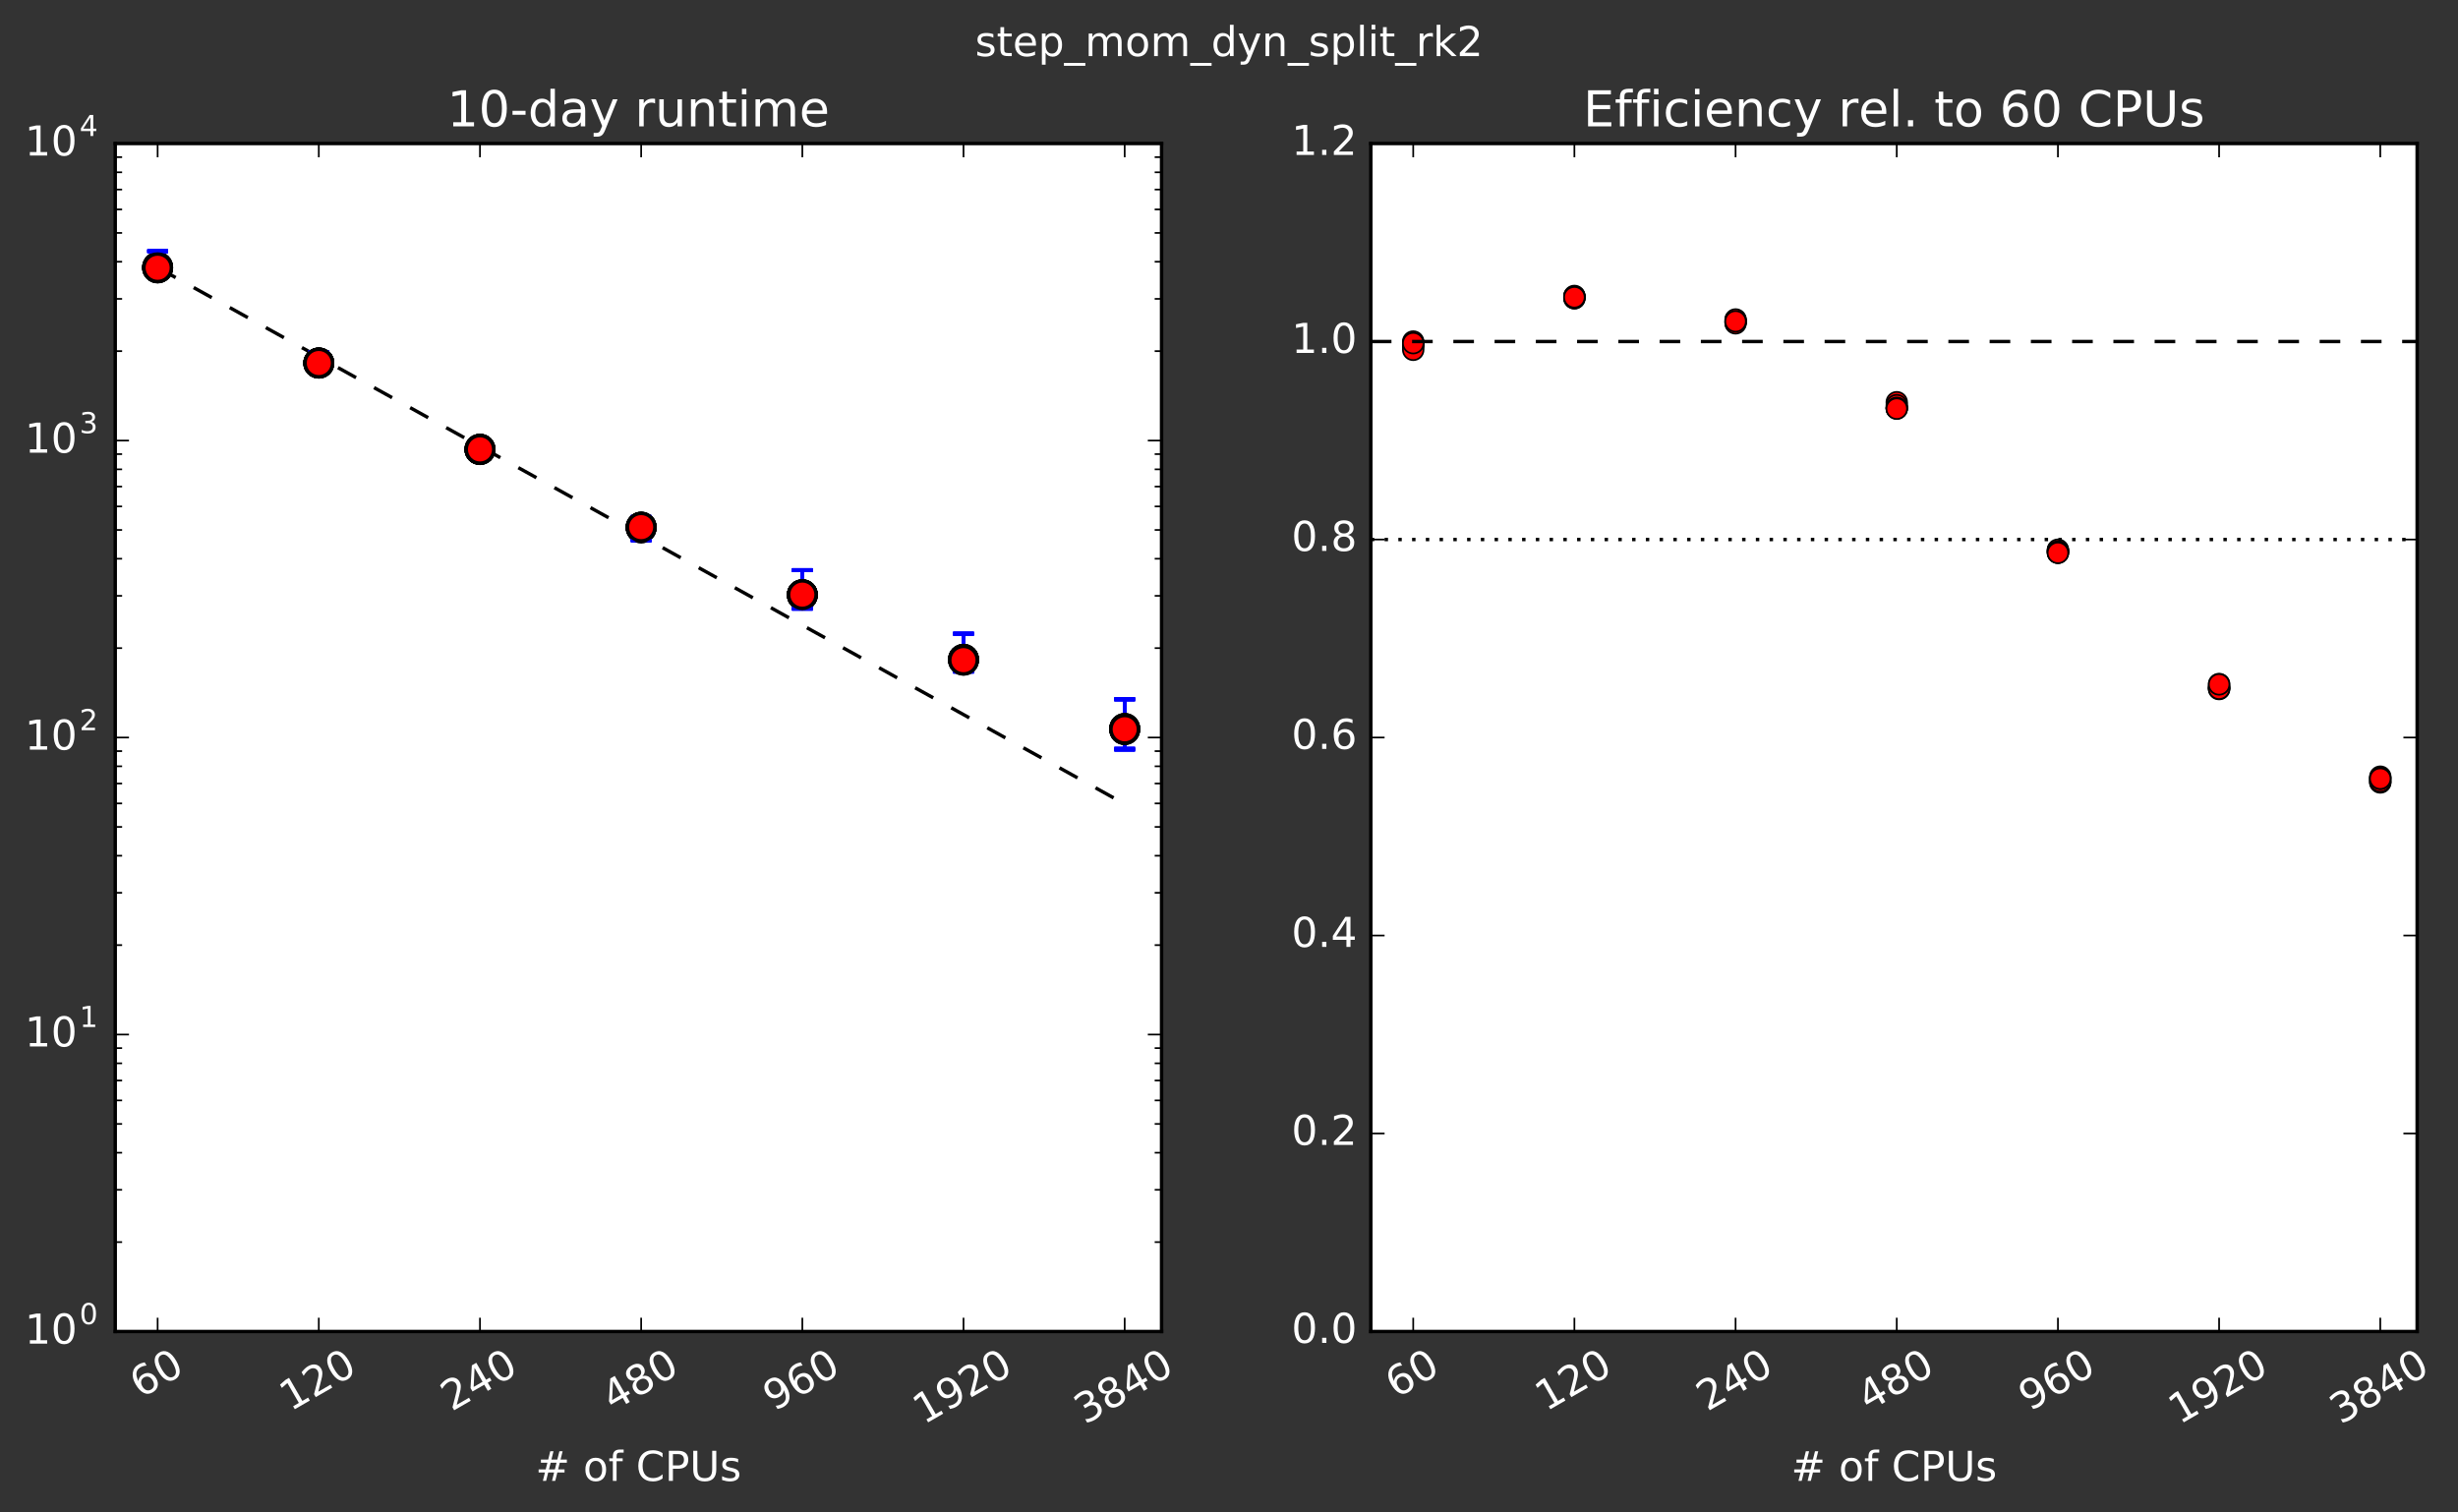 <?xml version="1.0" encoding="utf-8" standalone="no"?>
<!DOCTYPE svg PUBLIC "-//W3C//DTD SVG 1.1//EN"
  "http://www.w3.org/Graphics/SVG/1.1/DTD/svg11.dtd">
<!-- Created with matplotlib (http://matplotlib.org/) -->
<svg height="440pt" version="1.1" viewBox="0 0 715 440" width="715pt" xmlns="http://www.w3.org/2000/svg" xmlns:xlink="http://www.w3.org/1999/xlink">
 <rect x="0" y="0" width="715" height="440" fill="#333333" stroke="none"/>
 <defs>
  <style type="text/css">
*{stroke-linecap:butt;stroke-linejoin:round;stroke-miterlimit:100000;}
  </style>
 </defs>
 <g id="figure_1">
  <g id="patch_1">
   <path d="M 0 440.502 
L 715.72 440.502 
L 715.72 0 
L 0 0 
L 0 440.502 
z
" style="fill:none;"/>
  </g>
  <g id="axes_1">
   <g id="patch_2">
    <path d="M 33.52 387.36 
L 337.884 387.36 
L 337.884 41.76 
L 33.52 41.76 
z
" style="fill:#ffffff;"/>
   </g>
   <g id="LineCollection_1">
    <path clip-path="url(#p5a5109bde6)" d="M 327.156 217.765 
L 327.156 203.28 
" style="fill:none;stroke:#0000ff;"/>
   </g>
   <g id="LineCollection_2">
    <path clip-path="url(#p5a5109bde6)" d="M 327.156 217.699 
L 327.156 203.298 
" style="fill:none;stroke:#0000ff;"/>
   </g>
   <g id="LineCollection_3">
    <path clip-path="url(#p5a5109bde6)" d="M 327.156 217.832 
L 327.156 203.33 
" style="fill:none;stroke:#0000ff;"/>
   </g>
   <g id="LineCollection_4">
    <path clip-path="url(#p5a5109bde6)" d="M 327.156 218.008 
L 327.156 203.499 
" style="fill:none;stroke:#0000ff;"/>
   </g>
   <g id="LineCollection_5">
    <path clip-path="url(#p5a5109bde6)" d="M 327.156 218.208 
L 327.156 203.594 
" style="fill:none;stroke:#0000ff;"/>
   </g>
   <g id="LineCollection_6">
    <path clip-path="url(#p5a5109bde6)" d="M 327.156 218.136 
L 327.156 203.52 
" style="fill:none;stroke:#0000ff;"/>
   </g>
   <g id="LineCollection_7">
    <path clip-path="url(#p5a5109bde6)" d="M 327.156 218.035 
L 327.156 203.493 
" style="fill:none;stroke:#0000ff;"/>
   </g>
   <g id="LineCollection_8">
    <path clip-path="url(#p5a5109bde6)" d="M 280.272 195.226 
L 280.272 184.337 
" style="fill:none;stroke:#0000ff;"/>
   </g>
   <g id="LineCollection_9">
    <path clip-path="url(#p5a5109bde6)" d="M 280.272 195.235 
L 280.272 184.207 
" style="fill:none;stroke:#0000ff;"/>
   </g>
   <g id="LineCollection_10">
    <path clip-path="url(#p5a5109bde6)" d="M 280.272 195.215 
L 280.272 184.335 
" style="fill:none;stroke:#0000ff;"/>
   </g>
   <g id="LineCollection_11">
    <path clip-path="url(#p5a5109bde6)" d="M 280.272 195.272 
L 280.272 184.304 
" style="fill:none;stroke:#0000ff;"/>
   </g>
   <g id="LineCollection_12">
    <path clip-path="url(#p5a5109bde6)" d="M 280.272 195.218 
L 280.272 184.309 
" style="fill:none;stroke:#0000ff;"/>
   </g>
   <g id="LineCollection_13">
    <path clip-path="url(#p5a5109bde6)" d="M 280.272 195.537 
L 280.272 184.502 
" style="fill:none;stroke:#0000ff;"/>
   </g>
   <g id="LineCollection_14">
    <path clip-path="url(#p5a5109bde6)" d="M 280.272 195.414 
L 280.272 184.512 
" style="fill:none;stroke:#0000ff;"/>
   </g>
   <g id="LineCollection_15">
    <path clip-path="url(#p5a5109bde6)" d="M 186.504 157.162 
L 186.504 150.326 
" style="fill:none;stroke:#0000ff;"/>
   </g>
   <g id="LineCollection_16">
    <path clip-path="url(#p5a5109bde6)" d="M 186.504 157.341 
L 186.504 150.483 
" style="fill:none;stroke:#0000ff;"/>
   </g>
   <g id="LineCollection_17">
    <path clip-path="url(#p5a5109bde6)" d="M 186.504 157.128 
L 186.504 150.325 
" style="fill:none;stroke:#0000ff;"/>
   </g>
   <g id="LineCollection_18">
    <path clip-path="url(#p5a5109bde6)" d="M 186.504 157.254 
L 186.504 150.414 
" style="fill:none;stroke:#0000ff;"/>
   </g>
   <g id="LineCollection_19">
    <path clip-path="url(#p5a5109bde6)" d="M 186.504 157.03 
L 186.504 150.366 
" style="fill:none;stroke:#0000ff;"/>
   </g>
   <g id="LineCollection_20">
    <path clip-path="url(#p5a5109bde6)" d="M 186.504 157.071 
L 186.504 150.359 
" style="fill:none;stroke:#0000ff;"/>
   </g>
   <g id="LineCollection_21">
    <path clip-path="url(#p5a5109bde6)" d="M 186.504 157.132 
L 186.504 150.27 
" style="fill:none;stroke:#0000ff;"/>
   </g>
   <g id="LineCollection_22">
    <path clip-path="url(#p5a5109bde6)" d="M 92.736 106.576 
L 92.736 102.479 
" style="fill:none;stroke:#0000ff;"/>
   </g>
   <g id="LineCollection_23">
    <path clip-path="url(#p5a5109bde6)" d="M 92.736 106.519 
L 92.736 102.43 
" style="fill:none;stroke:#0000ff;"/>
   </g>
   <g id="LineCollection_24">
    <path clip-path="url(#p5a5109bde6)" d="M 92.736 106.618 
L 92.736 102.496 
" style="fill:none;stroke:#0000ff;"/>
   </g>
   <g id="LineCollection_25">
    <path clip-path="url(#p5a5109bde6)" d="M 92.736 106.528 
L 92.736 102.45 
" style="fill:none;stroke:#0000ff;"/>
   </g>
   <g id="LineCollection_26">
    <path clip-path="url(#p5a5109bde6)" d="M 92.736 106.589 
L 92.736 102.534 
" style="fill:none;stroke:#0000ff;"/>
   </g>
   <g id="LineCollection_27">
    <path clip-path="url(#p5a5109bde6)" d="M 92.736 106.591 
L 92.736 102.542 
" style="fill:none;stroke:#0000ff;"/>
   </g>
   <g id="LineCollection_28">
    <path clip-path="url(#p5a5109bde6)" d="M 92.736 106.545 
L 92.736 102.471 
" style="fill:none;stroke:#0000ff;"/>
   </g>
   <g id="LineCollection_29">
    <path clip-path="url(#p5a5109bde6)" d="M 45.852 78.821 
L 45.852 73.069 
" style="fill:none;stroke:#0000ff;"/>
   </g>
   <g id="LineCollection_30">
    <path clip-path="url(#p5a5109bde6)" d="M 45.852 78.744 
L 45.852 72.998 
" style="fill:none;stroke:#0000ff;"/>
   </g>
   <g id="LineCollection_31">
    <path clip-path="url(#p5a5109bde6)" d="M 45.852 78.84 
L 45.852 73.132 
" style="fill:none;stroke:#0000ff;"/>
   </g>
   <g id="LineCollection_32">
    <path clip-path="url(#p5a5109bde6)" d="M 45.852 78.792 
L 45.852 73.049 
" style="fill:none;stroke:#0000ff;"/>
   </g>
   <g id="LineCollection_33">
    <path clip-path="url(#p5a5109bde6)" d="M 45.852 78.557 
L 45.852 72.885 
" style="fill:none;stroke:#0000ff;"/>
   </g>
   <g id="LineCollection_34">
    <path clip-path="url(#p5a5109bde6)" d="M 45.852 78.874 
L 45.852 73.181 
" style="fill:none;stroke:#0000ff;"/>
   </g>
   <g id="LineCollection_35">
    <path clip-path="url(#p5a5109bde6)" d="M 45.852 78.828 
L 45.852 73.137 
" style="fill:none;stroke:#0000ff;"/>
   </g>
   <g id="LineCollection_36">
    <path clip-path="url(#p5a5109bde6)" d="M 233.388 177.187 
L 233.388 165.908 
" style="fill:none;stroke:#0000ff;"/>
   </g>
   <g id="LineCollection_37">
    <path clip-path="url(#p5a5109bde6)" d="M 233.388 177.15 
L 233.388 165.95 
" style="fill:none;stroke:#0000ff;"/>
   </g>
   <g id="LineCollection_38">
    <path clip-path="url(#p5a5109bde6)" d="M 233.388 177.136 
L 233.388 165.898 
" style="fill:none;stroke:#0000ff;"/>
   </g>
   <g id="LineCollection_39">
    <path clip-path="url(#p5a5109bde6)" d="M 233.388 176.984 
L 233.388 165.773 
" style="fill:none;stroke:#0000ff;"/>
   </g>
   <g id="LineCollection_40">
    <path clip-path="url(#p5a5109bde6)" d="M 233.388 177.036 
L 233.388 165.948 
" style="fill:none;stroke:#0000ff;"/>
   </g>
   <g id="LineCollection_41">
    <path clip-path="url(#p5a5109bde6)" d="M 233.388 177.033 
L 233.388 165.851 
" style="fill:none;stroke:#0000ff;"/>
   </g>
   <g id="LineCollection_42">
    <path clip-path="url(#p5a5109bde6)" d="M 233.388 176.975 
L 233.388 165.785 
" style="fill:none;stroke:#0000ff;"/>
   </g>
   <g id="LineCollection_43">
    <path clip-path="url(#p5a5109bde6)" d="M 139.62 132.3 
L 139.62 128.23 
" style="fill:none;stroke:#0000ff;"/>
   </g>
   <g id="LineCollection_44">
    <path clip-path="url(#p5a5109bde6)" d="M 139.62 132.188 
L 139.62 128.219 
" style="fill:none;stroke:#0000ff;"/>
   </g>
   <g id="LineCollection_45">
    <path clip-path="url(#p5a5109bde6)" d="M 139.62 132.239 
L 139.62 128.284 
" style="fill:none;stroke:#0000ff;"/>
   </g>
   <g id="LineCollection_46">
    <path clip-path="url(#p5a5109bde6)" d="M 139.62 132.123 
L 139.62 128.127 
" style="fill:none;stroke:#0000ff;"/>
   </g>
   <g id="LineCollection_47">
    <path clip-path="url(#p5a5109bde6)" d="M 139.62 132.188 
L 139.62 128.193 
" style="fill:none;stroke:#0000ff;"/>
   </g>
   <g id="LineCollection_48">
    <path clip-path="url(#p5a5109bde6)" d="M 139.62 132.14 
L 139.62 128.186 
" style="fill:none;stroke:#0000ff;"/>
   </g>
   <g id="LineCollection_49">
    <path clip-path="url(#p5a5109bde6)" d="M 139.62 132.202 
L 139.62 128.213 
" style="fill:none;stroke:#0000ff;"/>
   </g>
   <g id="line2d_1">
    <path clip-path="url(#p5a5109bde6)" d="M 45.852 77.845 
L 92.736 103.854 
L 139.62 129.863 
L 186.504 155.872 
L 233.388 181.881 
L 280.272 207.89 
L 327.156 233.899 
" style="fill:none;stroke:#000000;stroke-dasharray:6,6;stroke-dashoffset:0.0;"/>
   </g>
   <g id="line2d_2">
    <defs>
     <path d="M 3 0 
L -3 -0 
" id="mebc5adbc68" style="stroke:#0000ff;"/>
    </defs>
    <g clip-path="url(#p5a5109bde6)">
     <use style="fill:#0000ff;stroke:#0000ff;" x="327.156" xlink:href="#mebc5adbc68" y="217.765"/>
    </g>
   </g>
   <g id="line2d_3">
    <g clip-path="url(#p5a5109bde6)">
     <use style="fill:#0000ff;stroke:#0000ff;" x="327.156" xlink:href="#mebc5adbc68" y="203.28"/>
    </g>
   </g>
   <g id="line2d_4">
    <defs>
     <path d="M 0 4 
C 1.061 4 2.078 3.579 2.828 2.828 
C 3.579 2.078 4 1.061 4 0 
C 4 -1.061 3.579 -2.078 2.828 -2.828 
C 2.078 -3.579 1.061 -4 0 -4 
C -1.061 -4 -2.078 -3.579 -2.828 -2.828 
C -3.579 -2.078 -4 -1.061 -4 0 
C -4 1.061 -3.579 2.078 -2.828 2.828 
C -2.078 3.579 -1.061 4 0 4 
z
" id="m4f36ea04c7" style="stroke:#000000;"/>
    </defs>
    <g clip-path="url(#p5a5109bde6)">
     <use style="fill:#ff0000;stroke:#000000;" x="327.156" xlink:href="#m4f36ea04c7" y="211.895"/>
    </g>
   </g>
   <g id="line2d_5">
    <g clip-path="url(#p5a5109bde6)">
     <use style="fill:#0000ff;stroke:#0000ff;" x="327.156" xlink:href="#mebc5adbc68" y="217.699"/>
    </g>
   </g>
   <g id="line2d_6">
    <g clip-path="url(#p5a5109bde6)">
     <use style="fill:#0000ff;stroke:#0000ff;" x="327.156" xlink:href="#mebc5adbc68" y="203.298"/>
    </g>
   </g>
   <g id="line2d_7">
    <g clip-path="url(#p5a5109bde6)">
     <use style="fill:#ff0000;stroke:#000000;" x="327.156" xlink:href="#m4f36ea04c7" y="211.929"/>
    </g>
   </g>
   <g id="line2d_8">
    <g clip-path="url(#p5a5109bde6)">
     <use style="fill:#0000ff;stroke:#0000ff;" x="327.156" xlink:href="#mebc5adbc68" y="217.832"/>
    </g>
   </g>
   <g id="line2d_9">
    <g clip-path="url(#p5a5109bde6)">
     <use style="fill:#0000ff;stroke:#0000ff;" x="327.156" xlink:href="#mebc5adbc68" y="203.33"/>
    </g>
   </g>
   <g id="line2d_10">
    <g clip-path="url(#p5a5109bde6)">
     <use style="fill:#ff0000;stroke:#000000;" x="327.156" xlink:href="#m4f36ea04c7" y="211.974"/>
    </g>
   </g>
   <g id="line2d_11">
    <g clip-path="url(#p5a5109bde6)">
     <use style="fill:#0000ff;stroke:#0000ff;" x="327.156" xlink:href="#mebc5adbc68" y="218.008"/>
    </g>
   </g>
   <g id="line2d_12">
    <g clip-path="url(#p5a5109bde6)">
     <use style="fill:#0000ff;stroke:#0000ff;" x="327.156" xlink:href="#mebc5adbc68" y="203.499"/>
    </g>
   </g>
   <g id="line2d_13">
    <g clip-path="url(#p5a5109bde6)">
     <use style="fill:#ff0000;stroke:#000000;" x="327.156" xlink:href="#m4f36ea04c7" y="212.142"/>
    </g>
   </g>
   <g id="line2d_14">
    <g clip-path="url(#p5a5109bde6)">
     <use style="fill:#0000ff;stroke:#0000ff;" x="327.156" xlink:href="#mebc5adbc68" y="218.208"/>
    </g>
   </g>
   <g id="line2d_15">
    <g clip-path="url(#p5a5109bde6)">
     <use style="fill:#0000ff;stroke:#0000ff;" x="327.156" xlink:href="#mebc5adbc68" y="203.594"/>
    </g>
   </g>
   <g id="line2d_16">
    <g clip-path="url(#p5a5109bde6)">
     <use style="fill:#ff0000;stroke:#000000;" x="327.156" xlink:href="#m4f36ea04c7" y="212.291"/>
    </g>
   </g>
   <g id="line2d_17">
    <g clip-path="url(#p5a5109bde6)">
     <use style="fill:#0000ff;stroke:#0000ff;" x="327.156" xlink:href="#mebc5adbc68" y="218.136"/>
    </g>
   </g>
   <g id="line2d_18">
    <g clip-path="url(#p5a5109bde6)">
     <use style="fill:#0000ff;stroke:#0000ff;" x="327.156" xlink:href="#mebc5adbc68" y="203.52"/>
    </g>
   </g>
   <g id="line2d_19">
    <g clip-path="url(#p5a5109bde6)">
     <use style="fill:#ff0000;stroke:#000000;" x="327.156" xlink:href="#m4f36ea04c7" y="212.21"/>
    </g>
   </g>
   <g id="line2d_20">
    <g clip-path="url(#p5a5109bde6)">
     <use style="fill:#0000ff;stroke:#0000ff;" x="327.156" xlink:href="#mebc5adbc68" y="218.035"/>
    </g>
   </g>
   <g id="line2d_21">
    <g clip-path="url(#p5a5109bde6)">
     <use style="fill:#0000ff;stroke:#0000ff;" x="327.156" xlink:href="#mebc5adbc68" y="203.493"/>
    </g>
   </g>
   <g id="line2d_22">
    <g clip-path="url(#p5a5109bde6)">
     <use style="fill:#ff0000;stroke:#000000;" x="327.156" xlink:href="#m4f36ea04c7" y="212.156"/>
    </g>
   </g>
   <g id="line2d_23">
    <g clip-path="url(#p5a5109bde6)">
     <use style="fill:#0000ff;stroke:#0000ff;" x="280.272" xlink:href="#mebc5adbc68" y="195.226"/>
    </g>
   </g>
   <g id="line2d_24">
    <g clip-path="url(#p5a5109bde6)">
     <use style="fill:#0000ff;stroke:#0000ff;" x="280.272" xlink:href="#mebc5adbc68" y="184.337"/>
    </g>
   </g>
   <g id="line2d_25">
    <g clip-path="url(#p5a5109bde6)">
     <use style="fill:#ff0000;stroke:#000000;" x="280.272" xlink:href="#m4f36ea04c7" y="191.875"/>
    </g>
   </g>
   <g id="line2d_26">
    <g clip-path="url(#p5a5109bde6)">
     <use style="fill:#0000ff;stroke:#0000ff;" x="280.272" xlink:href="#mebc5adbc68" y="195.235"/>
    </g>
   </g>
   <g id="line2d_27">
    <g clip-path="url(#p5a5109bde6)">
     <use style="fill:#0000ff;stroke:#0000ff;" x="280.272" xlink:href="#mebc5adbc68" y="184.207"/>
    </g>
   </g>
   <g id="line2d_28">
    <g clip-path="url(#p5a5109bde6)">
     <use style="fill:#ff0000;stroke:#000000;" x="280.272" xlink:href="#m4f36ea04c7" y="191.835"/>
    </g>
   </g>
   <g id="line2d_29">
    <g clip-path="url(#p5a5109bde6)">
     <use style="fill:#0000ff;stroke:#0000ff;" x="280.272" xlink:href="#mebc5adbc68" y="195.215"/>
    </g>
   </g>
   <g id="line2d_30">
    <g clip-path="url(#p5a5109bde6)">
     <use style="fill:#0000ff;stroke:#0000ff;" x="280.272" xlink:href="#mebc5adbc68" y="184.335"/>
    </g>
   </g>
   <g id="line2d_31">
    <g clip-path="url(#p5a5109bde6)">
     <use style="fill:#ff0000;stroke:#000000;" x="280.272" xlink:href="#m4f36ea04c7" y="191.781"/>
    </g>
   </g>
   <g id="line2d_32">
    <g clip-path="url(#p5a5109bde6)">
     <use style="fill:#0000ff;stroke:#0000ff;" x="280.272" xlink:href="#mebc5adbc68" y="195.272"/>
    </g>
   </g>
   <g id="line2d_33">
    <g clip-path="url(#p5a5109bde6)">
     <use style="fill:#0000ff;stroke:#0000ff;" x="280.272" xlink:href="#mebc5adbc68" y="184.304"/>
    </g>
   </g>
   <g id="line2d_34">
    <g clip-path="url(#p5a5109bde6)">
     <use style="fill:#ff0000;stroke:#000000;" x="280.272" xlink:href="#m4f36ea04c7" y="191.891"/>
    </g>
   </g>
   <g id="line2d_35">
    <g clip-path="url(#p5a5109bde6)">
     <use style="fill:#0000ff;stroke:#0000ff;" x="280.272" xlink:href="#mebc5adbc68" y="195.218"/>
    </g>
   </g>
   <g id="line2d_36">
    <g clip-path="url(#p5a5109bde6)">
     <use style="fill:#0000ff;stroke:#0000ff;" x="280.272" xlink:href="#mebc5adbc68" y="184.309"/>
    </g>
   </g>
   <g id="line2d_37">
    <g clip-path="url(#p5a5109bde6)">
     <use style="fill:#ff0000;stroke:#000000;" x="280.272" xlink:href="#m4f36ea04c7" y="191.799"/>
    </g>
   </g>
   <g id="line2d_38">
    <g clip-path="url(#p5a5109bde6)">
     <use style="fill:#0000ff;stroke:#0000ff;" x="280.272" xlink:href="#mebc5adbc68" y="195.537"/>
    </g>
   </g>
   <g id="line2d_39">
    <g clip-path="url(#p5a5109bde6)">
     <use style="fill:#0000ff;stroke:#0000ff;" x="280.272" xlink:href="#mebc5adbc68" y="184.502"/>
    </g>
   </g>
   <g id="line2d_40">
    <g clip-path="url(#p5a5109bde6)">
     <use style="fill:#ff0000;stroke:#000000;" x="280.272" xlink:href="#m4f36ea04c7" y="192.075"/>
    </g>
   </g>
   <g id="line2d_41">
    <g clip-path="url(#p5a5109bde6)">
     <use style="fill:#0000ff;stroke:#0000ff;" x="280.272" xlink:href="#mebc5adbc68" y="195.414"/>
    </g>
   </g>
   <g id="line2d_42">
    <g clip-path="url(#p5a5109bde6)">
     <use style="fill:#0000ff;stroke:#0000ff;" x="280.272" xlink:href="#mebc5adbc68" y="184.512"/>
    </g>
   </g>
   <g id="line2d_43">
    <g clip-path="url(#p5a5109bde6)">
     <use style="fill:#ff0000;stroke:#000000;" x="280.272" xlink:href="#m4f36ea04c7" y="192.054"/>
    </g>
   </g>
   <g id="line2d_44">
    <g clip-path="url(#p5a5109bde6)">
     <use style="fill:#0000ff;stroke:#0000ff;" x="186.504" xlink:href="#mebc5adbc68" y="157.162"/>
    </g>
   </g>
   <g id="line2d_45">
    <g clip-path="url(#p5a5109bde6)">
     <use style="fill:#0000ff;stroke:#0000ff;" x="186.504" xlink:href="#mebc5adbc68" y="150.326"/>
    </g>
   </g>
   <g id="line2d_46">
    <g clip-path="url(#p5a5109bde6)">
     <use style="fill:#ff0000;stroke:#000000;" x="186.504" xlink:href="#m4f36ea04c7" y="153.406"/>
    </g>
   </g>
   <g id="line2d_47">
    <g clip-path="url(#p5a5109bde6)">
     <use style="fill:#0000ff;stroke:#0000ff;" x="186.504" xlink:href="#mebc5adbc68" y="157.341"/>
    </g>
   </g>
   <g id="line2d_48">
    <g clip-path="url(#p5a5109bde6)">
     <use style="fill:#0000ff;stroke:#0000ff;" x="186.504" xlink:href="#mebc5adbc68" y="150.483"/>
    </g>
   </g>
   <g id="line2d_49">
    <g clip-path="url(#p5a5109bde6)">
     <use style="fill:#ff0000;stroke:#000000;" x="186.504" xlink:href="#m4f36ea04c7" y="153.616"/>
    </g>
   </g>
   <g id="line2d_50">
    <g clip-path="url(#p5a5109bde6)">
     <use style="fill:#0000ff;stroke:#0000ff;" x="186.504" xlink:href="#mebc5adbc68" y="157.128"/>
    </g>
   </g>
   <g id="line2d_51">
    <g clip-path="url(#p5a5109bde6)">
     <use style="fill:#0000ff;stroke:#0000ff;" x="186.504" xlink:href="#mebc5adbc68" y="150.325"/>
    </g>
   </g>
   <g id="line2d_52">
    <g clip-path="url(#p5a5109bde6)">
     <use style="fill:#ff0000;stroke:#000000;" x="186.504" xlink:href="#m4f36ea04c7" y="153.369"/>
    </g>
   </g>
   <g id="line2d_53">
    <g clip-path="url(#p5a5109bde6)">
     <use style="fill:#0000ff;stroke:#0000ff;" x="186.504" xlink:href="#mebc5adbc68" y="157.254"/>
    </g>
   </g>
   <g id="line2d_54">
    <g clip-path="url(#p5a5109bde6)">
     <use style="fill:#0000ff;stroke:#0000ff;" x="186.504" xlink:href="#mebc5adbc68" y="150.414"/>
    </g>
   </g>
   <g id="line2d_55">
    <g clip-path="url(#p5a5109bde6)">
     <use style="fill:#ff0000;stroke:#000000;" x="186.504" xlink:href="#m4f36ea04c7" y="153.496"/>
    </g>
   </g>
   <g id="line2d_56">
    <g clip-path="url(#p5a5109bde6)">
     <use style="fill:#0000ff;stroke:#0000ff;" x="186.504" xlink:href="#mebc5adbc68" y="157.03"/>
    </g>
   </g>
   <g id="line2d_57">
    <g clip-path="url(#p5a5109bde6)">
     <use style="fill:#0000ff;stroke:#0000ff;" x="186.504" xlink:href="#mebc5adbc68" y="150.366"/>
    </g>
   </g>
   <g id="line2d_58">
    <g clip-path="url(#p5a5109bde6)">
     <use style="fill:#ff0000;stroke:#000000;" x="186.504" xlink:href="#m4f36ea04c7" y="153.387"/>
    </g>
   </g>
   <g id="line2d_59">
    <g clip-path="url(#p5a5109bde6)">
     <use style="fill:#0000ff;stroke:#0000ff;" x="186.504" xlink:href="#mebc5adbc68" y="157.071"/>
    </g>
   </g>
   <g id="line2d_60">
    <g clip-path="url(#p5a5109bde6)">
     <use style="fill:#0000ff;stroke:#0000ff;" x="186.504" xlink:href="#mebc5adbc68" y="150.359"/>
    </g>
   </g>
   <g id="line2d_61">
    <g clip-path="url(#p5a5109bde6)">
     <use style="fill:#ff0000;stroke:#000000;" x="186.504" xlink:href="#m4f36ea04c7" y="153.366"/>
    </g>
   </g>
   <g id="line2d_62">
    <g clip-path="url(#p5a5109bde6)">
     <use style="fill:#0000ff;stroke:#0000ff;" x="186.504" xlink:href="#mebc5adbc68" y="157.132"/>
    </g>
   </g>
   <g id="line2d_63">
    <g clip-path="url(#p5a5109bde6)">
     <use style="fill:#0000ff;stroke:#0000ff;" x="186.504" xlink:href="#mebc5adbc68" y="150.27"/>
    </g>
   </g>
   <g id="line2d_64">
    <g clip-path="url(#p5a5109bde6)">
     <use style="fill:#ff0000;stroke:#000000;" x="186.504" xlink:href="#m4f36ea04c7" y="153.353"/>
    </g>
   </g>
   <g id="line2d_65">
    <g clip-path="url(#p5a5109bde6)">
     <use style="fill:#0000ff;stroke:#0000ff;" x="92.736" xlink:href="#mebc5adbc68" y="106.576"/>
    </g>
   </g>
   <g id="line2d_66">
    <g clip-path="url(#p5a5109bde6)">
     <use style="fill:#0000ff;stroke:#0000ff;" x="92.736" xlink:href="#mebc5adbc68" y="102.479"/>
    </g>
   </g>
   <g id="line2d_67">
    <g clip-path="url(#p5a5109bde6)">
     <use style="fill:#ff0000;stroke:#000000;" x="92.736" xlink:href="#m4f36ea04c7" y="105.611"/>
    </g>
   </g>
   <g id="line2d_68">
    <g clip-path="url(#p5a5109bde6)">
     <use style="fill:#0000ff;stroke:#0000ff;" x="92.736" xlink:href="#mebc5adbc68" y="106.519"/>
    </g>
   </g>
   <g id="line2d_69">
    <g clip-path="url(#p5a5109bde6)">
     <use style="fill:#0000ff;stroke:#0000ff;" x="92.736" xlink:href="#mebc5adbc68" y="102.43"/>
    </g>
   </g>
   <g id="line2d_70">
    <g clip-path="url(#p5a5109bde6)">
     <use style="fill:#ff0000;stroke:#000000;" x="92.736" xlink:href="#m4f36ea04c7" y="105.579"/>
    </g>
   </g>
   <g id="line2d_71">
    <g clip-path="url(#p5a5109bde6)">
     <use style="fill:#0000ff;stroke:#0000ff;" x="92.736" xlink:href="#mebc5adbc68" y="106.618"/>
    </g>
   </g>
   <g id="line2d_72">
    <g clip-path="url(#p5a5109bde6)">
     <use style="fill:#0000ff;stroke:#0000ff;" x="92.736" xlink:href="#mebc5adbc68" y="102.496"/>
    </g>
   </g>
   <g id="line2d_73">
    <g clip-path="url(#p5a5109bde6)">
     <use style="fill:#ff0000;stroke:#000000;" x="92.736" xlink:href="#m4f36ea04c7" y="105.629"/>
    </g>
   </g>
   <g id="line2d_74">
    <g clip-path="url(#p5a5109bde6)">
     <use style="fill:#0000ff;stroke:#0000ff;" x="92.736" xlink:href="#mebc5adbc68" y="106.528"/>
    </g>
   </g>
   <g id="line2d_75">
    <g clip-path="url(#p5a5109bde6)">
     <use style="fill:#0000ff;stroke:#0000ff;" x="92.736" xlink:href="#mebc5adbc68" y="102.45"/>
    </g>
   </g>
   <g id="line2d_76">
    <g clip-path="url(#p5a5109bde6)">
     <use style="fill:#ff0000;stroke:#000000;" x="92.736" xlink:href="#m4f36ea04c7" y="105.574"/>
    </g>
   </g>
   <g id="line2d_77">
    <g clip-path="url(#p5a5109bde6)">
     <use style="fill:#0000ff;stroke:#0000ff;" x="92.736" xlink:href="#mebc5adbc68" y="106.589"/>
    </g>
   </g>
   <g id="line2d_78">
    <g clip-path="url(#p5a5109bde6)">
     <use style="fill:#0000ff;stroke:#0000ff;" x="92.736" xlink:href="#mebc5adbc68" y="102.534"/>
    </g>
   </g>
   <g id="line2d_79">
    <g clip-path="url(#p5a5109bde6)">
     <use style="fill:#ff0000;stroke:#000000;" x="92.736" xlink:href="#m4f36ea04c7" y="105.661"/>
    </g>
   </g>
   <g id="line2d_80">
    <g clip-path="url(#p5a5109bde6)">
     <use style="fill:#0000ff;stroke:#0000ff;" x="92.736" xlink:href="#mebc5adbc68" y="106.591"/>
    </g>
   </g>
   <g id="line2d_81">
    <g clip-path="url(#p5a5109bde6)">
     <use style="fill:#0000ff;stroke:#0000ff;" x="92.736" xlink:href="#mebc5adbc68" y="102.542"/>
    </g>
   </g>
   <g id="line2d_82">
    <g clip-path="url(#p5a5109bde6)">
     <use style="fill:#ff0000;stroke:#000000;" x="92.736" xlink:href="#m4f36ea04c7" y="105.64"/>
    </g>
   </g>
   <g id="line2d_83">
    <g clip-path="url(#p5a5109bde6)">
     <use style="fill:#0000ff;stroke:#0000ff;" x="92.736" xlink:href="#mebc5adbc68" y="106.545"/>
    </g>
   </g>
   <g id="line2d_84">
    <g clip-path="url(#p5a5109bde6)">
     <use style="fill:#0000ff;stroke:#0000ff;" x="92.736" xlink:href="#mebc5adbc68" y="102.471"/>
    </g>
   </g>
   <g id="line2d_85">
    <g clip-path="url(#p5a5109bde6)">
     <use style="fill:#ff0000;stroke:#000000;" x="92.736" xlink:href="#m4f36ea04c7" y="105.613"/>
    </g>
   </g>
   <g id="line2d_86">
    <g clip-path="url(#p5a5109bde6)">
     <use style="fill:#0000ff;stroke:#0000ff;" x="45.852" xlink:href="#mebc5adbc68" y="78.821"/>
    </g>
   </g>
   <g id="line2d_87">
    <g clip-path="url(#p5a5109bde6)">
     <use style="fill:#0000ff;stroke:#0000ff;" x="45.852" xlink:href="#mebc5adbc68" y="73.069"/>
    </g>
   </g>
   <g id="line2d_88">
    <g clip-path="url(#p5a5109bde6)">
     <use style="fill:#ff0000;stroke:#000000;" x="45.852" xlink:href="#m4f36ea04c7" y="77.874"/>
    </g>
   </g>
   <g id="line2d_89">
    <g clip-path="url(#p5a5109bde6)">
     <use style="fill:#0000ff;stroke:#0000ff;" x="45.852" xlink:href="#mebc5adbc68" y="78.744"/>
    </g>
   </g>
   <g id="line2d_90">
    <g clip-path="url(#p5a5109bde6)">
     <use style="fill:#0000ff;stroke:#0000ff;" x="45.852" xlink:href="#mebc5adbc68" y="72.998"/>
    </g>
   </g>
   <g id="line2d_91">
    <g clip-path="url(#p5a5109bde6)">
     <use style="fill:#ff0000;stroke:#000000;" x="45.852" xlink:href="#m4f36ea04c7" y="77.783"/>
    </g>
   </g>
   <g id="line2d_92">
    <g clip-path="url(#p5a5109bde6)">
     <use style="fill:#0000ff;stroke:#0000ff;" x="45.852" xlink:href="#mebc5adbc68" y="78.84"/>
    </g>
   </g>
   <g id="line2d_93">
    <g clip-path="url(#p5a5109bde6)">
     <use style="fill:#0000ff;stroke:#0000ff;" x="45.852" xlink:href="#mebc5adbc68" y="73.132"/>
    </g>
   </g>
   <g id="line2d_94">
    <g clip-path="url(#p5a5109bde6)">
     <use style="fill:#ff0000;stroke:#000000;" x="45.852" xlink:href="#m4f36ea04c7" y="77.909"/>
    </g>
   </g>
   <g id="line2d_95">
    <g clip-path="url(#p5a5109bde6)">
     <use style="fill:#0000ff;stroke:#0000ff;" x="45.852" xlink:href="#mebc5adbc68" y="78.792"/>
    </g>
   </g>
   <g id="line2d_96">
    <g clip-path="url(#p5a5109bde6)">
     <use style="fill:#0000ff;stroke:#0000ff;" x="45.852" xlink:href="#mebc5adbc68" y="73.049"/>
    </g>
   </g>
   <g id="line2d_97">
    <g clip-path="url(#p5a5109bde6)">
     <use style="fill:#ff0000;stroke:#000000;" x="45.852" xlink:href="#m4f36ea04c7" y="77.844"/>
    </g>
   </g>
   <g id="line2d_98">
    <g clip-path="url(#p5a5109bde6)">
     <use style="fill:#0000ff;stroke:#0000ff;" x="45.852" xlink:href="#mebc5adbc68" y="78.557"/>
    </g>
   </g>
   <g id="line2d_99">
    <g clip-path="url(#p5a5109bde6)">
     <use style="fill:#0000ff;stroke:#0000ff;" x="45.852" xlink:href="#mebc5adbc68" y="72.885"/>
    </g>
   </g>
   <g id="line2d_100">
    <g clip-path="url(#p5a5109bde6)">
     <use style="fill:#ff0000;stroke:#000000;" x="45.852" xlink:href="#m4f36ea04c7" y="77.646"/>
    </g>
   </g>
   <g id="line2d_101">
    <g clip-path="url(#p5a5109bde6)">
     <use style="fill:#0000ff;stroke:#0000ff;" x="45.852" xlink:href="#mebc5adbc68" y="78.874"/>
    </g>
   </g>
   <g id="line2d_102">
    <g clip-path="url(#p5a5109bde6)">
     <use style="fill:#0000ff;stroke:#0000ff;" x="45.852" xlink:href="#mebc5adbc68" y="73.181"/>
    </g>
   </g>
   <g id="line2d_103">
    <g clip-path="url(#p5a5109bde6)">
     <use style="fill:#ff0000;stroke:#000000;" x="45.852" xlink:href="#m4f36ea04c7" y="77.962"/>
    </g>
   </g>
   <g id="line2d_104">
    <g clip-path="url(#p5a5109bde6)">
     <use style="fill:#0000ff;stroke:#0000ff;" x="45.852" xlink:href="#mebc5adbc68" y="78.828"/>
    </g>
   </g>
   <g id="line2d_105">
    <g clip-path="url(#p5a5109bde6)">
     <use style="fill:#0000ff;stroke:#0000ff;" x="45.852" xlink:href="#mebc5adbc68" y="73.137"/>
    </g>
   </g>
   <g id="line2d_106">
    <g clip-path="url(#p5a5109bde6)">
     <use style="fill:#ff0000;stroke:#000000;" x="45.852" xlink:href="#m4f36ea04c7" y="77.899"/>
    </g>
   </g>
   <g id="line2d_107">
    <g clip-path="url(#p5a5109bde6)">
     <use style="fill:#0000ff;stroke:#0000ff;" x="233.388" xlink:href="#mebc5adbc68" y="177.187"/>
    </g>
   </g>
   <g id="line2d_108">
    <g clip-path="url(#p5a5109bde6)">
     <use style="fill:#0000ff;stroke:#0000ff;" x="233.388" xlink:href="#mebc5adbc68" y="165.908"/>
    </g>
   </g>
   <g id="line2d_109">
    <g clip-path="url(#p5a5109bde6)">
     <use style="fill:#ff0000;stroke:#000000;" x="233.388" xlink:href="#m4f36ea04c7" y="173.101"/>
    </g>
   </g>
   <g id="line2d_110">
    <g clip-path="url(#p5a5109bde6)">
     <use style="fill:#0000ff;stroke:#0000ff;" x="233.388" xlink:href="#mebc5adbc68" y="177.15"/>
    </g>
   </g>
   <g id="line2d_111">
    <g clip-path="url(#p5a5109bde6)">
     <use style="fill:#0000ff;stroke:#0000ff;" x="233.388" xlink:href="#mebc5adbc68" y="165.95"/>
    </g>
   </g>
   <g id="line2d_112">
    <g clip-path="url(#p5a5109bde6)">
     <use style="fill:#ff0000;stroke:#000000;" x="233.388" xlink:href="#m4f36ea04c7" y="173.095"/>
    </g>
   </g>
   <g id="line2d_113">
    <g clip-path="url(#p5a5109bde6)">
     <use style="fill:#0000ff;stroke:#0000ff;" x="233.388" xlink:href="#mebc5adbc68" y="177.136"/>
    </g>
   </g>
   <g id="line2d_114">
    <g clip-path="url(#p5a5109bde6)">
     <use style="fill:#0000ff;stroke:#0000ff;" x="233.388" xlink:href="#mebc5adbc68" y="165.898"/>
    </g>
   </g>
   <g id="line2d_115">
    <g clip-path="url(#p5a5109bde6)">
     <use style="fill:#ff0000;stroke:#000000;" x="233.388" xlink:href="#m4f36ea04c7" y="173.139"/>
    </g>
   </g>
   <g id="line2d_116">
    <g clip-path="url(#p5a5109bde6)">
     <use style="fill:#0000ff;stroke:#0000ff;" x="233.388" xlink:href="#mebc5adbc68" y="176.984"/>
    </g>
   </g>
   <g id="line2d_117">
    <g clip-path="url(#p5a5109bde6)">
     <use style="fill:#0000ff;stroke:#0000ff;" x="233.388" xlink:href="#mebc5adbc68" y="165.773"/>
    </g>
   </g>
   <g id="line2d_118">
    <g clip-path="url(#p5a5109bde6)">
     <use style="fill:#ff0000;stroke:#000000;" x="233.388" xlink:href="#m4f36ea04c7" y="172.999"/>
    </g>
   </g>
   <g id="line2d_119">
    <g clip-path="url(#p5a5109bde6)">
     <use style="fill:#0000ff;stroke:#0000ff;" x="233.388" xlink:href="#mebc5adbc68" y="177.036"/>
    </g>
   </g>
   <g id="line2d_120">
    <g clip-path="url(#p5a5109bde6)">
     <use style="fill:#0000ff;stroke:#0000ff;" x="233.388" xlink:href="#mebc5adbc68" y="165.948"/>
    </g>
   </g>
   <g id="line2d_121">
    <g clip-path="url(#p5a5109bde6)">
     <use style="fill:#ff0000;stroke:#000000;" x="233.388" xlink:href="#m4f36ea04c7" y="173.054"/>
    </g>
   </g>
   <g id="line2d_122">
    <g clip-path="url(#p5a5109bde6)">
     <use style="fill:#0000ff;stroke:#0000ff;" x="233.388" xlink:href="#mebc5adbc68" y="177.033"/>
    </g>
   </g>
   <g id="line2d_123">
    <g clip-path="url(#p5a5109bde6)">
     <use style="fill:#0000ff;stroke:#0000ff;" x="233.388" xlink:href="#mebc5adbc68" y="165.851"/>
    </g>
   </g>
   <g id="line2d_124">
    <g clip-path="url(#p5a5109bde6)">
     <use style="fill:#ff0000;stroke:#000000;" x="233.388" xlink:href="#m4f36ea04c7" y="173"/>
    </g>
   </g>
   <g id="line2d_125">
    <g clip-path="url(#p5a5109bde6)">
     <use style="fill:#0000ff;stroke:#0000ff;" x="233.388" xlink:href="#mebc5adbc68" y="176.975"/>
    </g>
   </g>
   <g id="line2d_126">
    <g clip-path="url(#p5a5109bde6)">
     <use style="fill:#0000ff;stroke:#0000ff;" x="233.388" xlink:href="#mebc5adbc68" y="165.785"/>
    </g>
   </g>
   <g id="line2d_127">
    <g clip-path="url(#p5a5109bde6)">
     <use style="fill:#ff0000;stroke:#000000;" x="233.388" xlink:href="#m4f36ea04c7" y="172.987"/>
    </g>
   </g>
   <g id="line2d_128">
    <g clip-path="url(#p5a5109bde6)">
     <use style="fill:#0000ff;stroke:#0000ff;" x="139.62" xlink:href="#mebc5adbc68" y="132.3"/>
    </g>
   </g>
   <g id="line2d_129">
    <g clip-path="url(#p5a5109bde6)">
     <use style="fill:#0000ff;stroke:#0000ff;" x="139.62" xlink:href="#mebc5adbc68" y="128.23"/>
    </g>
   </g>
   <g id="line2d_130">
    <g clip-path="url(#p5a5109bde6)">
     <use style="fill:#ff0000;stroke:#000000;" x="139.62" xlink:href="#m4f36ea04c7" y="130.783"/>
    </g>
   </g>
   <g id="line2d_131">
    <g clip-path="url(#p5a5109bde6)">
     <use style="fill:#0000ff;stroke:#0000ff;" x="139.62" xlink:href="#mebc5adbc68" y="132.188"/>
    </g>
   </g>
   <g id="line2d_132">
    <g clip-path="url(#p5a5109bde6)">
     <use style="fill:#0000ff;stroke:#0000ff;" x="139.62" xlink:href="#mebc5adbc68" y="128.219"/>
    </g>
   </g>
   <g id="line2d_133">
    <g clip-path="url(#p5a5109bde6)">
     <use style="fill:#ff0000;stroke:#000000;" x="139.62" xlink:href="#m4f36ea04c7" y="130.728"/>
    </g>
   </g>
   <g id="line2d_134">
    <g clip-path="url(#p5a5109bde6)">
     <use style="fill:#0000ff;stroke:#0000ff;" x="139.62" xlink:href="#mebc5adbc68" y="132.239"/>
    </g>
   </g>
   <g id="line2d_135">
    <g clip-path="url(#p5a5109bde6)">
     <use style="fill:#0000ff;stroke:#0000ff;" x="139.62" xlink:href="#mebc5adbc68" y="128.284"/>
    </g>
   </g>
   <g id="line2d_136">
    <g clip-path="url(#p5a5109bde6)">
     <use style="fill:#ff0000;stroke:#000000;" x="139.62" xlink:href="#m4f36ea04c7" y="130.807"/>
    </g>
   </g>
   <g id="line2d_137">
    <g clip-path="url(#p5a5109bde6)">
     <use style="fill:#0000ff;stroke:#0000ff;" x="139.62" xlink:href="#mebc5adbc68" y="132.123"/>
    </g>
   </g>
   <g id="line2d_138">
    <g clip-path="url(#p5a5109bde6)">
     <use style="fill:#0000ff;stroke:#0000ff;" x="139.62" xlink:href="#mebc5adbc68" y="128.127"/>
    </g>
   </g>
   <g id="line2d_139">
    <g clip-path="url(#p5a5109bde6)">
     <use style="fill:#ff0000;stroke:#000000;" x="139.62" xlink:href="#m4f36ea04c7" y="130.692"/>
    </g>
   </g>
   <g id="line2d_140">
    <g clip-path="url(#p5a5109bde6)">
     <use style="fill:#0000ff;stroke:#0000ff;" x="139.62" xlink:href="#mebc5adbc68" y="132.188"/>
    </g>
   </g>
   <g id="line2d_141">
    <g clip-path="url(#p5a5109bde6)">
     <use style="fill:#0000ff;stroke:#0000ff;" x="139.62" xlink:href="#mebc5adbc68" y="128.193"/>
    </g>
   </g>
   <g id="line2d_142">
    <g clip-path="url(#p5a5109bde6)">
     <use style="fill:#ff0000;stroke:#000000;" x="139.62" xlink:href="#m4f36ea04c7" y="130.723"/>
    </g>
   </g>
   <g id="line2d_143">
    <g clip-path="url(#p5a5109bde6)">
     <use style="fill:#0000ff;stroke:#0000ff;" x="139.62" xlink:href="#mebc5adbc68" y="132.14"/>
    </g>
   </g>
   <g id="line2d_144">
    <g clip-path="url(#p5a5109bde6)">
     <use style="fill:#0000ff;stroke:#0000ff;" x="139.62" xlink:href="#mebc5adbc68" y="128.186"/>
    </g>
   </g>
   <g id="line2d_145">
    <g clip-path="url(#p5a5109bde6)">
     <use style="fill:#ff0000;stroke:#000000;" x="139.62" xlink:href="#m4f36ea04c7" y="130.663"/>
    </g>
   </g>
   <g id="line2d_146">
    <g clip-path="url(#p5a5109bde6)">
     <use style="fill:#0000ff;stroke:#0000ff;" x="139.62" xlink:href="#mebc5adbc68" y="132.202"/>
    </g>
   </g>
   <g id="line2d_147">
    <g clip-path="url(#p5a5109bde6)">
     <use style="fill:#0000ff;stroke:#0000ff;" x="139.62" xlink:href="#mebc5adbc68" y="128.213"/>
    </g>
   </g>
   <g id="line2d_148">
    <g clip-path="url(#p5a5109bde6)">
     <use style="fill:#ff0000;stroke:#000000;" x="139.62" xlink:href="#m4f36ea04c7" y="130.737"/>
    </g>
   </g>
   <g id="patch_3">
    <path d="M 33.52 387.36 
L 337.884 387.36 
" style="fill:none;stroke:#000000;stroke-linecap:square;stroke-linejoin:miter;"/>
   </g>
   <g id="patch_4">
    <path d="M 33.52 387.36 
L 33.52 41.76 
" style="fill:none;stroke:#000000;stroke-linecap:square;stroke-linejoin:miter;"/>
   </g>
   <g id="patch_5">
    <path d="M 33.52 41.76 
L 337.884 41.76 
" style="fill:none;stroke:#000000;stroke-linecap:square;stroke-linejoin:miter;"/>
   </g>
   <g id="patch_6">
    <path d="M 337.884 387.36 
L 337.884 41.76 
" style="fill:none;stroke:#000000;stroke-linecap:square;stroke-linejoin:miter;"/>
   </g>
   <g id="matplotlib.axis_1">
    <g id="xtick_1">
     <g id="line2d_149">
      <defs>
       <path d="M 0 0 
L 0 -4 
" id="mc03ee0ebb9" style="stroke:#000000;stroke-width:0.5;"/>
      </defs>
      <g>
       <use style="stroke:#000000;stroke-width:0.5;" x="45.852" xlink:href="#mc03ee0ebb9" y="387.36"/>
      </g>
     </g>
     <g id="line2d_150">
      <defs>
       <path d="M 0 0 
L 0 4 
" id="me0bf775cee" style="stroke:#000000;stroke-width:0.5;"/>
      </defs>
      <g>
       <use style="stroke:#000000;stroke-width:0.5;" x="45.852" xlink:href="#me0bf775cee" y="41.76"/>
      </g>
     </g>
     <g id="text_1">
      <!-- 60 -->
      <defs>
       <path d="M 31.781 66.406 
Q 24.172 66.406 20.328 58.906 
Q 16.5 51.422 16.5 36.375 
Q 16.5 21.391 20.328 13.891 
Q 24.172 6.391 31.781 6.391 
Q 39.453 6.391 43.281 13.891 
Q 47.125 21.391 47.125 36.375 
Q 47.125 51.422 43.281 58.906 
Q 39.453 66.406 31.781 66.406 
M 31.781 74.219 
Q 44.047 74.219 50.516 64.516 
Q 56.984 54.828 56.984 36.375 
Q 56.984 17.969 50.516 8.266 
Q 44.047 -1.422 31.781 -1.422 
Q 19.531 -1.422 13.062 8.266 
Q 6.594 17.969 6.594 36.375 
Q 6.594 54.828 13.062 64.516 
Q 19.531 74.219 31.781 74.219 
" id="BitstreamVeraSans-Roman-30"/>
       <path d="M 33.016 40.375 
Q 26.375 40.375 22.484 35.828 
Q 18.609 31.297 18.609 23.391 
Q 18.609 15.531 22.484 10.953 
Q 26.375 6.391 33.016 6.391 
Q 39.656 6.391 43.531 10.953 
Q 47.406 15.531 47.406 23.391 
Q 47.406 31.297 43.531 35.828 
Q 39.656 40.375 33.016 40.375 
M 52.594 71.297 
L 52.594 62.312 
Q 48.875 64.062 45.094 64.984 
Q 41.312 65.922 37.594 65.922 
Q 27.828 65.922 22.672 59.328 
Q 17.531 52.734 16.797 39.406 
Q 19.672 43.656 24.016 45.922 
Q 28.375 48.188 33.594 48.188 
Q 44.578 48.188 50.953 41.516 
Q 57.328 34.859 57.328 23.391 
Q 57.328 12.156 50.688 5.359 
Q 44.047 -1.422 33.016 -1.422 
Q 20.359 -1.422 13.672 8.266 
Q 6.984 17.969 6.984 36.375 
Q 6.984 53.656 15.188 63.938 
Q 23.391 74.219 37.203 74.219 
Q 40.922 74.219 44.703 73.484 
Q 48.484 72.75 52.594 71.297 
" id="BitstreamVeraSans-Roman-36"/>
      </defs>
      <g style="fill:#ffffff;" transform="translate(40.896 406.892)rotate(-30.0)scale(0.12 -0.12)">
       <use xlink:href="#BitstreamVeraSans-Roman-36"/>
       <use x="63.623" xlink:href="#BitstreamVeraSans-Roman-30"/>
      </g>
     </g>
    </g>
    <g id="xtick_2">
     <g id="line2d_151">
      <g>
       <use style="stroke:#000000;stroke-width:0.5;" x="92.736" xlink:href="#mc03ee0ebb9" y="387.36"/>
      </g>
     </g>
     <g id="line2d_152">
      <g>
       <use style="stroke:#000000;stroke-width:0.5;" x="92.736" xlink:href="#me0bf775cee" y="41.76"/>
      </g>
     </g>
     <g id="text_2">
      <!-- 120 -->
      <defs>
       <path d="M 12.406 8.297 
L 28.516 8.297 
L 28.516 63.922 
L 10.984 60.406 
L 10.984 69.391 
L 28.422 72.906 
L 38.281 72.906 
L 38.281 8.297 
L 54.391 8.297 
L 54.391 0 
L 12.406 0 
z
" id="BitstreamVeraSans-Roman-31"/>
       <path d="M 19.188 8.297 
L 53.609 8.297 
L 53.609 0 
L 7.328 0 
L 7.328 8.297 
Q 12.938 14.109 22.625 23.891 
Q 32.328 33.688 34.812 36.531 
Q 39.547 41.844 41.422 45.531 
Q 43.312 49.219 43.312 52.781 
Q 43.312 58.594 39.234 62.25 
Q 35.156 65.922 28.609 65.922 
Q 23.969 65.922 18.812 64.312 
Q 13.672 62.703 7.812 59.422 
L 7.812 69.391 
Q 13.766 71.781 18.938 73 
Q 24.125 74.219 28.422 74.219 
Q 39.75 74.219 46.484 68.547 
Q 53.219 62.891 53.219 53.422 
Q 53.219 48.922 51.531 44.891 
Q 49.859 40.875 45.406 35.406 
Q 44.188 33.984 37.641 27.219 
Q 31.109 20.453 19.188 8.297 
" id="BitstreamVeraSans-Roman-32"/>
      </defs>
      <g style="fill:#ffffff;" transform="translate(84.473 410.709)rotate(-30.0)scale(0.12 -0.12)">
       <use xlink:href="#BitstreamVeraSans-Roman-31"/>
       <use x="63.623" xlink:href="#BitstreamVeraSans-Roman-32"/>
       <use x="127.246" xlink:href="#BitstreamVeraSans-Roman-30"/>
      </g>
     </g>
    </g>
    <g id="xtick_3">
     <g id="line2d_153">
      <g>
       <use style="stroke:#000000;stroke-width:0.5;" x="139.62" xlink:href="#mc03ee0ebb9" y="387.36"/>
      </g>
     </g>
     <g id="line2d_154">
      <g>
       <use style="stroke:#000000;stroke-width:0.5;" x="139.62" xlink:href="#me0bf775cee" y="41.76"/>
      </g>
     </g>
     <g id="text_3">
      <!-- 240 -->
      <defs>
       <path d="M 37.797 64.312 
L 12.891 25.391 
L 37.797 25.391 
z
M 35.203 72.906 
L 47.609 72.906 
L 47.609 25.391 
L 58.016 25.391 
L 58.016 17.188 
L 47.609 17.188 
L 47.609 0 
L 37.797 0 
L 37.797 17.188 
L 4.891 17.188 
L 4.891 26.703 
z
" id="BitstreamVeraSans-Roman-34"/>
      </defs>
      <g style="fill:#ffffff;" transform="translate(131.357 410.709)rotate(-30.0)scale(0.12 -0.12)">
       <use xlink:href="#BitstreamVeraSans-Roman-32"/>
       <use x="63.623" xlink:href="#BitstreamVeraSans-Roman-34"/>
       <use x="127.246" xlink:href="#BitstreamVeraSans-Roman-30"/>
      </g>
     </g>
    </g>
    <g id="xtick_4">
     <g id="line2d_155">
      <g>
       <use style="stroke:#000000;stroke-width:0.5;" x="186.504" xlink:href="#mc03ee0ebb9" y="387.36"/>
      </g>
     </g>
     <g id="line2d_156">
      <g>
       <use style="stroke:#000000;stroke-width:0.5;" x="186.504" xlink:href="#me0bf775cee" y="41.76"/>
      </g>
     </g>
     <g id="text_4">
      <!-- 480 -->
      <defs>
       <path d="M 31.781 34.625 
Q 24.75 34.625 20.719 30.859 
Q 16.703 27.094 16.703 20.516 
Q 16.703 13.922 20.719 10.156 
Q 24.75 6.391 31.781 6.391 
Q 38.812 6.391 42.859 10.172 
Q 46.922 13.969 46.922 20.516 
Q 46.922 27.094 42.891 30.859 
Q 38.875 34.625 31.781 34.625 
M 21.922 38.812 
Q 15.578 40.375 12.031 44.719 
Q 8.5 49.078 8.5 55.328 
Q 8.5 64.062 14.719 69.141 
Q 20.953 74.219 31.781 74.219 
Q 42.672 74.219 48.875 69.141 
Q 55.078 64.062 55.078 55.328 
Q 55.078 49.078 51.531 44.719 
Q 48 40.375 41.703 38.812 
Q 48.828 37.156 52.797 32.312 
Q 56.781 27.484 56.781 20.516 
Q 56.781 9.906 50.312 4.234 
Q 43.844 -1.422 31.781 -1.422 
Q 19.734 -1.422 13.25 4.234 
Q 6.781 9.906 6.781 20.516 
Q 6.781 27.484 10.781 32.312 
Q 14.797 37.156 21.922 38.812 
M 18.312 54.391 
Q 18.312 48.734 21.844 45.562 
Q 25.391 42.391 31.781 42.391 
Q 38.141 42.391 41.719 45.562 
Q 45.312 48.734 45.312 54.391 
Q 45.312 60.062 41.719 63.234 
Q 38.141 66.406 31.781 66.406 
Q 25.391 66.406 21.844 63.234 
Q 18.312 60.062 18.312 54.391 
" id="BitstreamVeraSans-Roman-38"/>
      </defs>
      <g style="fill:#ffffff;" transform="translate(178.241 410.709)rotate(-30.0)scale(0.12 -0.12)">
       <use xlink:href="#BitstreamVeraSans-Roman-34"/>
       <use x="63.623" xlink:href="#BitstreamVeraSans-Roman-38"/>
       <use x="127.246" xlink:href="#BitstreamVeraSans-Roman-30"/>
      </g>
     </g>
    </g>
    <g id="xtick_5">
     <g id="line2d_157">
      <g>
       <use style="stroke:#000000;stroke-width:0.5;" x="233.388" xlink:href="#mc03ee0ebb9" y="387.36"/>
      </g>
     </g>
     <g id="line2d_158">
      <g>
       <use style="stroke:#000000;stroke-width:0.5;" x="233.388" xlink:href="#me0bf775cee" y="41.76"/>
      </g>
     </g>
     <g id="text_5">
      <!-- 960 -->
      <defs>
       <path d="M 10.984 1.516 
L 10.984 10.5 
Q 14.703 8.734 18.5 7.812 
Q 22.312 6.891 25.984 6.891 
Q 35.75 6.891 40.891 13.453 
Q 46.047 20.016 46.781 33.406 
Q 43.953 29.203 39.594 26.953 
Q 35.25 24.703 29.984 24.703 
Q 19.047 24.703 12.672 31.312 
Q 6.297 37.938 6.297 49.422 
Q 6.297 60.641 12.938 67.422 
Q 19.578 74.219 30.609 74.219 
Q 43.266 74.219 49.922 64.516 
Q 56.594 54.828 56.594 36.375 
Q 56.594 19.141 48.406 8.859 
Q 40.234 -1.422 26.422 -1.422 
Q 22.703 -1.422 18.891 -0.688 
Q 15.094 0.047 10.984 1.516 
M 30.609 32.422 
Q 37.25 32.422 41.125 36.953 
Q 45.016 41.5 45.016 49.422 
Q 45.016 57.281 41.125 61.844 
Q 37.25 66.406 30.609 66.406 
Q 23.969 66.406 20.094 61.844 
Q 16.219 57.281 16.219 49.422 
Q 16.219 41.5 20.094 36.953 
Q 23.969 32.422 30.609 32.422 
" id="BitstreamVeraSans-Roman-39"/>
      </defs>
      <g style="fill:#ffffff;" transform="translate(225.125 410.709)rotate(-30.0)scale(0.12 -0.12)">
       <use xlink:href="#BitstreamVeraSans-Roman-39"/>
       <use x="63.623" xlink:href="#BitstreamVeraSans-Roman-36"/>
       <use x="127.246" xlink:href="#BitstreamVeraSans-Roman-30"/>
      </g>
     </g>
    </g>
    <g id="xtick_6">
     <g id="line2d_159">
      <g>
       <use style="stroke:#000000;stroke-width:0.5;" x="280.272" xlink:href="#mc03ee0ebb9" y="387.36"/>
      </g>
     </g>
     <g id="line2d_160">
      <g>
       <use style="stroke:#000000;stroke-width:0.5;" x="280.272" xlink:href="#me0bf775cee" y="41.76"/>
      </g>
     </g>
     <g id="text_6">
      <!-- 1920 -->
      <g style="fill:#ffffff;" transform="translate(268.703 414.527)rotate(-30.0)scale(0.12 -0.12)">
       <use xlink:href="#BitstreamVeraSans-Roman-31"/>
       <use x="63.623" xlink:href="#BitstreamVeraSans-Roman-39"/>
       <use x="127.246" xlink:href="#BitstreamVeraSans-Roman-32"/>
       <use x="190.869" xlink:href="#BitstreamVeraSans-Roman-30"/>
      </g>
     </g>
    </g>
    <g id="xtick_7">
     <g id="line2d_161">
      <g>
       <use style="stroke:#000000;stroke-width:0.5;" x="327.156" xlink:href="#mc03ee0ebb9" y="387.36"/>
      </g>
     </g>
     <g id="line2d_162">
      <g>
       <use style="stroke:#000000;stroke-width:0.5;" x="327.156" xlink:href="#me0bf775cee" y="41.76"/>
      </g>
     </g>
     <g id="text_7">
      <!-- 3840 -->
      <defs>
       <path d="M 40.578 39.312 
Q 47.656 37.797 51.625 33 
Q 55.609 28.219 55.609 21.188 
Q 55.609 10.406 48.188 4.484 
Q 40.766 -1.422 27.094 -1.422 
Q 22.516 -1.422 17.656 -0.516 
Q 12.797 0.391 7.625 2.203 
L 7.625 11.719 
Q 11.719 9.328 16.594 8.109 
Q 21.484 6.891 26.812 6.891 
Q 36.078 6.891 40.938 10.547 
Q 45.797 14.203 45.797 21.188 
Q 45.797 27.641 41.281 31.266 
Q 36.766 34.906 28.719 34.906 
L 20.219 34.906 
L 20.219 43.016 
L 29.109 43.016 
Q 36.375 43.016 40.234 45.922 
Q 44.094 48.828 44.094 54.297 
Q 44.094 59.906 40.109 62.906 
Q 36.141 65.922 28.719 65.922 
Q 24.656 65.922 20.016 65.031 
Q 15.375 64.156 9.812 62.312 
L 9.812 71.094 
Q 15.438 72.656 20.344 73.438 
Q 25.25 74.219 29.594 74.219 
Q 40.828 74.219 47.359 69.109 
Q 53.906 64.016 53.906 55.328 
Q 53.906 49.266 50.438 45.094 
Q 46.969 40.922 40.578 39.312 
" id="BitstreamVeraSans-Roman-33"/>
      </defs>
      <g style="fill:#ffffff;" transform="translate(315.587 414.527)rotate(-30.0)scale(0.12 -0.12)">
       <use xlink:href="#BitstreamVeraSans-Roman-33"/>
       <use x="63.623" xlink:href="#BitstreamVeraSans-Roman-38"/>
       <use x="127.246" xlink:href="#BitstreamVeraSans-Roman-34"/>
       <use x="190.869" xlink:href="#BitstreamVeraSans-Roman-30"/>
      </g>
     </g>
    </g>
    <g id="text_8">
     <!-- # of CPUs -->
     <defs>
      <path d="M 30.609 48.391 
Q 23.391 48.391 19.188 42.75 
Q 14.984 37.109 14.984 27.297 
Q 14.984 17.484 19.156 11.844 
Q 23.344 6.203 30.609 6.203 
Q 37.797 6.203 41.984 11.859 
Q 46.188 17.531 46.188 27.297 
Q 46.188 37.016 41.984 42.703 
Q 37.797 48.391 30.609 48.391 
M 30.609 56 
Q 42.328 56 49.016 48.375 
Q 55.719 40.766 55.719 27.297 
Q 55.719 13.875 49.016 6.219 
Q 42.328 -1.422 30.609 -1.422 
Q 18.844 -1.422 12.172 6.219 
Q 5.516 13.875 5.516 27.297 
Q 5.516 40.766 12.172 48.375 
Q 18.844 56 30.609 56 
" id="BitstreamVeraSans-Roman-6f"/>
      <path d="M 64.406 67.281 
L 64.406 56.891 
Q 59.422 61.531 53.781 63.812 
Q 48.141 66.109 41.797 66.109 
Q 29.297 66.109 22.656 58.469 
Q 16.016 50.828 16.016 36.375 
Q 16.016 21.969 22.656 14.328 
Q 29.297 6.688 41.797 6.688 
Q 48.141 6.688 53.781 8.984 
Q 59.422 11.281 64.406 15.922 
L 64.406 5.609 
Q 59.234 2.094 53.438 0.328 
Q 47.656 -1.422 41.219 -1.422 
Q 24.656 -1.422 15.125 8.703 
Q 5.609 18.844 5.609 36.375 
Q 5.609 53.953 15.125 64.078 
Q 24.656 74.219 41.219 74.219 
Q 47.75 74.219 53.531 72.484 
Q 59.328 70.75 64.406 67.281 
" id="BitstreamVeraSans-Roman-43"/>
      <path d="M 51.125 44 
L 36.922 44 
L 32.812 27.688 
L 47.125 27.688 
z
M 43.797 71.781 
L 38.719 51.516 
L 52.984 51.516 
L 58.109 71.781 
L 65.922 71.781 
L 60.891 51.516 
L 76.125 51.516 
L 76.125 44 
L 58.984 44 
L 54.984 27.688 
L 70.516 27.688 
L 70.516 20.219 
L 53.078 20.219 
L 48 0 
L 40.188 0 
L 45.219 20.219 
L 30.906 20.219 
L 25.875 0 
L 18.016 0 
L 23.094 20.219 
L 7.719 20.219 
L 7.719 27.688 
L 24.906 27.688 
L 29 44 
L 13.281 44 
L 13.281 51.516 
L 30.906 51.516 
L 35.891 71.781 
z
" id="BitstreamVeraSans-Roman-23"/>
      <path d="M 8.688 72.906 
L 18.609 72.906 
L 18.609 28.609 
Q 18.609 16.891 22.844 11.734 
Q 27.094 6.594 36.625 6.594 
Q 46.094 6.594 50.344 11.734 
Q 54.594 16.891 54.594 28.609 
L 54.594 72.906 
L 64.5 72.906 
L 64.5 27.391 
Q 64.5 13.141 57.438 5.859 
Q 50.391 -1.422 36.625 -1.422 
Q 22.797 -1.422 15.734 5.859 
Q 8.688 13.141 8.688 27.391 
z
" id="BitstreamVeraSans-Roman-55"/>
      <path d="M 19.672 64.797 
L 19.672 37.406 
L 32.078 37.406 
Q 38.969 37.406 42.719 40.969 
Q 46.484 44.531 46.484 51.125 
Q 46.484 57.672 42.719 61.234 
Q 38.969 64.797 32.078 64.797 
z
M 9.812 72.906 
L 32.078 72.906 
Q 44.344 72.906 50.609 67.359 
Q 56.891 61.812 56.891 51.125 
Q 56.891 40.328 50.609 34.812 
Q 44.344 29.297 32.078 29.297 
L 19.672 29.297 
L 19.672 0 
L 9.812 0 
z
" id="BitstreamVeraSans-Roman-50"/>
      <path id="BitstreamVeraSans-Roman-20"/>
      <path d="M 37.109 75.984 
L 37.109 68.5 
L 28.516 68.5 
Q 23.688 68.5 21.797 66.547 
Q 19.922 64.594 19.922 59.516 
L 19.922 54.688 
L 34.719 54.688 
L 34.719 47.703 
L 19.922 47.703 
L 19.922 0 
L 10.891 0 
L 10.891 47.703 
L 2.297 47.703 
L 2.297 54.688 
L 10.891 54.688 
L 10.891 58.5 
Q 10.891 67.625 15.141 71.797 
Q 19.391 75.984 28.609 75.984 
z
" id="BitstreamVeraSans-Roman-66"/>
      <path d="M 44.281 53.078 
L 44.281 44.578 
Q 40.484 46.531 36.375 47.5 
Q 32.281 48.484 27.875 48.484 
Q 21.188 48.484 17.844 46.438 
Q 14.5 44.391 14.5 40.281 
Q 14.5 37.156 16.891 35.375 
Q 19.281 33.594 26.516 31.984 
L 29.594 31.297 
Q 39.156 29.25 43.188 25.516 
Q 47.219 21.781 47.219 15.094 
Q 47.219 7.469 41.188 3.016 
Q 35.156 -1.422 24.609 -1.422 
Q 20.219 -1.422 15.453 -0.562 
Q 10.688 0.297 5.422 2 
L 5.422 11.281 
Q 10.406 8.688 15.234 7.391 
Q 20.062 6.109 24.812 6.109 
Q 31.156 6.109 34.562 8.281 
Q 37.984 10.453 37.984 14.406 
Q 37.984 18.062 35.516 20.016 
Q 33.062 21.969 24.703 23.781 
L 21.578 24.516 
Q 13.234 26.266 9.516 29.906 
Q 5.812 33.547 5.812 39.891 
Q 5.812 47.609 11.281 51.797 
Q 16.75 56 26.812 56 
Q 31.781 56 36.172 55.266 
Q 40.578 54.547 44.281 53.078 
" id="BitstreamVeraSans-Roman-73"/>
     </defs>
     <g style="fill:#ffffff;" transform="translate(155.752 430.806)scale(0.12 -0.12)">
      <use xlink:href="#BitstreamVeraSans-Roman-23"/>
      <use x="83.789" xlink:href="#BitstreamVeraSans-Roman-20"/>
      <use x="115.576" xlink:href="#BitstreamVeraSans-Roman-6f"/>
      <use x="176.758" xlink:href="#BitstreamVeraSans-Roman-66"/>
      <use x="211.963" xlink:href="#BitstreamVeraSans-Roman-20"/>
      <use x="243.75" xlink:href="#BitstreamVeraSans-Roman-43"/>
      <use x="313.574" xlink:href="#BitstreamVeraSans-Roman-50"/>
      <use x="373.877" xlink:href="#BitstreamVeraSans-Roman-55"/>
      <use x="447.07" xlink:href="#BitstreamVeraSans-Roman-73"/>
     </g>
    </g>
   </g>
   <g id="matplotlib.axis_2">
    <g id="ytick_1">
     <g id="line2d_163">
      <defs>
       <path d="M 0 0 
L 4 0 
" id="m205ac9e28d" style="stroke:#000000;stroke-width:0.5;"/>
      </defs>
      <g>
       <use style="stroke:#000000;stroke-width:0.5;" x="33.52" xlink:href="#m205ac9e28d" y="387.36"/>
      </g>
     </g>
     <g id="line2d_164">
      <defs>
       <path d="M 0 0 
L -4 0 
" id="me4cab6b906" style="stroke:#000000;stroke-width:0.5;"/>
      </defs>
      <g>
       <use style="stroke:#000000;stroke-width:0.5;" x="337.884" xlink:href="#me4cab6b906" y="387.36"/>
      </g>
     </g>
     <g id="text_9">
      <!-- $\mathdefault{10^{0}}$ -->
      <g style="fill:#ffffff;" transform="translate(7.2 390.984)scale(0.12 -0.12)">
       <use transform="translate(0.0 0.797)" xlink:href="#BitstreamVeraSans-Roman-31"/>
       <use transform="translate(63.623 0.797)" xlink:href="#BitstreamVeraSans-Roman-30"/>
       <use transform="translate(132.759 48.047)scale(0.7)" xlink:href="#BitstreamVeraSans-Roman-30"/>
      </g>
     </g>
    </g>
    <g id="ytick_2">
     <g id="line2d_165">
      <g>
       <use style="stroke:#000000;stroke-width:0.5;" x="33.52" xlink:href="#m205ac9e28d" y="300.96"/>
      </g>
     </g>
     <g id="line2d_166">
      <g>
       <use style="stroke:#000000;stroke-width:0.5;" x="337.884" xlink:href="#me4cab6b906" y="300.96"/>
      </g>
     </g>
     <g id="text_10">
      <!-- $\mathdefault{10^{1}}$ -->
      <g style="fill:#ffffff;" transform="translate(7.2 304.524)scale(0.12 -0.12)">
       <use transform="translate(0.0 0.716)" xlink:href="#BitstreamVeraSans-Roman-31"/>
       <use transform="translate(63.623 0.716)" xlink:href="#BitstreamVeraSans-Roman-30"/>
       <use transform="translate(132.759 47.966)scale(0.7)" xlink:href="#BitstreamVeraSans-Roman-31"/>
      </g>
     </g>
    </g>
    <g id="ytick_3">
     <g id="line2d_167">
      <g>
       <use style="stroke:#000000;stroke-width:0.5;" x="33.52" xlink:href="#m205ac9e28d" y="214.56"/>
      </g>
     </g>
     <g id="line2d_168">
      <g>
       <use style="stroke:#000000;stroke-width:0.5;" x="337.884" xlink:href="#me4cab6b906" y="214.56"/>
      </g>
     </g>
     <g id="text_11">
      <!-- $\mathdefault{10^{2}}$ -->
      <g style="fill:#ffffff;" transform="translate(7.2 218.184)scale(0.12 -0.12)">
       <use transform="translate(0.0 0.797)" xlink:href="#BitstreamVeraSans-Roman-31"/>
       <use transform="translate(63.623 0.797)" xlink:href="#BitstreamVeraSans-Roman-30"/>
       <use transform="translate(132.759 48.047)scale(0.7)" xlink:href="#BitstreamVeraSans-Roman-32"/>
      </g>
     </g>
    </g>
    <g id="ytick_4">
     <g id="line2d_169">
      <g>
       <use style="stroke:#000000;stroke-width:0.5;" x="33.52" xlink:href="#m205ac9e28d" y="128.16"/>
      </g>
     </g>
     <g id="line2d_170">
      <g>
       <use style="stroke:#000000;stroke-width:0.5;" x="337.884" xlink:href="#me4cab6b906" y="128.16"/>
      </g>
     </g>
     <g id="text_12">
      <!-- $\mathdefault{10^{3}}$ -->
      <g style="fill:#ffffff;" transform="translate(7.2 131.784)scale(0.12 -0.12)">
       <use transform="translate(0.0 0.797)" xlink:href="#BitstreamVeraSans-Roman-31"/>
       <use transform="translate(63.623 0.797)" xlink:href="#BitstreamVeraSans-Roman-30"/>
       <use transform="translate(132.759 48.047)scale(0.7)" xlink:href="#BitstreamVeraSans-Roman-33"/>
      </g>
     </g>
    </g>
    <g id="ytick_5">
     <g id="line2d_171">
      <g>
       <use style="stroke:#000000;stroke-width:0.5;" x="33.52" xlink:href="#m205ac9e28d" y="41.76"/>
      </g>
     </g>
     <g id="line2d_172">
      <g>
       <use style="stroke:#000000;stroke-width:0.5;" x="337.884" xlink:href="#me4cab6b906" y="41.76"/>
      </g>
     </g>
     <g id="text_13">
      <!-- $\mathdefault{10^{4}}$ -->
      <g style="fill:#ffffff;" transform="translate(7.2 45.324)scale(0.12 -0.12)">
       <use transform="translate(0.0 0.716)" xlink:href="#BitstreamVeraSans-Roman-31"/>
       <use transform="translate(63.623 0.716)" xlink:href="#BitstreamVeraSans-Roman-30"/>
       <use transform="translate(132.759 47.966)scale(0.7)" xlink:href="#BitstreamVeraSans-Roman-34"/>
      </g>
     </g>
    </g>
    <g id="ytick_6">
     <g id="line2d_173">
      <defs>
       <path d="M 0 0 
L 2 0 
" id="m4d01904251" style="stroke:#000000;stroke-width:0.5;"/>
      </defs>
      <g>
       <use style="stroke:#000000;stroke-width:0.5;" x="33.52" xlink:href="#m4d01904251" y="361.351"/>
      </g>
     </g>
     <g id="line2d_174">
      <defs>
       <path d="M 0 0 
L -2 0 
" id="mfb0a1c0425" style="stroke:#000000;stroke-width:0.5;"/>
      </defs>
      <g>
       <use style="stroke:#000000;stroke-width:0.5;" x="337.884" xlink:href="#mfb0a1c0425" y="361.351"/>
      </g>
     </g>
    </g>
    <g id="ytick_7">
     <g id="line2d_175">
      <g>
       <use style="stroke:#000000;stroke-width:0.5;" x="33.52" xlink:href="#m4d01904251" y="346.137"/>
      </g>
     </g>
     <g id="line2d_176">
      <g>
       <use style="stroke:#000000;stroke-width:0.5;" x="337.884" xlink:href="#mfb0a1c0425" y="346.137"/>
      </g>
     </g>
    </g>
    <g id="ytick_8">
     <g id="line2d_177">
      <g>
       <use style="stroke:#000000;stroke-width:0.5;" x="33.52" xlink:href="#m4d01904251" y="335.342"/>
      </g>
     </g>
     <g id="line2d_178">
      <g>
       <use style="stroke:#000000;stroke-width:0.5;" x="337.884" xlink:href="#mfb0a1c0425" y="335.342"/>
      </g>
     </g>
    </g>
    <g id="ytick_9">
     <g id="line2d_179">
      <g>
       <use style="stroke:#000000;stroke-width:0.5;" x="33.52" xlink:href="#m4d01904251" y="326.969"/>
      </g>
     </g>
     <g id="line2d_180">
      <g>
       <use style="stroke:#000000;stroke-width:0.5;" x="337.884" xlink:href="#mfb0a1c0425" y="326.969"/>
      </g>
     </g>
    </g>
    <g id="ytick_10">
     <g id="line2d_181">
      <g>
       <use style="stroke:#000000;stroke-width:0.5;" x="33.52" xlink:href="#m4d01904251" y="320.128"/>
      </g>
     </g>
     <g id="line2d_182">
      <g>
       <use style="stroke:#000000;stroke-width:0.5;" x="337.884" xlink:href="#mfb0a1c0425" y="320.128"/>
      </g>
     </g>
    </g>
    <g id="ytick_11">
     <g id="line2d_183">
      <g>
       <use style="stroke:#000000;stroke-width:0.5;" x="33.52" xlink:href="#m4d01904251" y="314.344"/>
      </g>
     </g>
     <g id="line2d_184">
      <g>
       <use style="stroke:#000000;stroke-width:0.5;" x="337.884" xlink:href="#mfb0a1c0425" y="314.344"/>
      </g>
     </g>
    </g>
    <g id="ytick_12">
     <g id="line2d_185">
      <g>
       <use style="stroke:#000000;stroke-width:0.5;" x="33.52" xlink:href="#m4d01904251" y="309.333"/>
      </g>
     </g>
     <g id="line2d_186">
      <g>
       <use style="stroke:#000000;stroke-width:0.5;" x="337.884" xlink:href="#mfb0a1c0425" y="309.333"/>
      </g>
     </g>
    </g>
    <g id="ytick_13">
     <g id="line2d_187">
      <g>
       <use style="stroke:#000000;stroke-width:0.5;" x="33.52" xlink:href="#m4d01904251" y="304.913"/>
      </g>
     </g>
     <g id="line2d_188">
      <g>
       <use style="stroke:#000000;stroke-width:0.5;" x="337.884" xlink:href="#mfb0a1c0425" y="304.913"/>
      </g>
     </g>
    </g>
    <g id="ytick_14">
     <g id="line2d_189">
      <g>
       <use style="stroke:#000000;stroke-width:0.5;" x="33.52" xlink:href="#m4d01904251" y="274.951"/>
      </g>
     </g>
     <g id="line2d_190">
      <g>
       <use style="stroke:#000000;stroke-width:0.5;" x="337.884" xlink:href="#mfb0a1c0425" y="274.951"/>
      </g>
     </g>
    </g>
    <g id="ytick_15">
     <g id="line2d_191">
      <g>
       <use style="stroke:#000000;stroke-width:0.5;" x="33.52" xlink:href="#m4d01904251" y="259.737"/>
      </g>
     </g>
     <g id="line2d_192">
      <g>
       <use style="stroke:#000000;stroke-width:0.5;" x="337.884" xlink:href="#mfb0a1c0425" y="259.737"/>
      </g>
     </g>
    </g>
    <g id="ytick_16">
     <g id="line2d_193">
      <g>
       <use style="stroke:#000000;stroke-width:0.5;" x="33.52" xlink:href="#m4d01904251" y="248.942"/>
      </g>
     </g>
     <g id="line2d_194">
      <g>
       <use style="stroke:#000000;stroke-width:0.5;" x="337.884" xlink:href="#mfb0a1c0425" y="248.942"/>
      </g>
     </g>
    </g>
    <g id="ytick_17">
     <g id="line2d_195">
      <g>
       <use style="stroke:#000000;stroke-width:0.5;" x="33.52" xlink:href="#m4d01904251" y="240.569"/>
      </g>
     </g>
     <g id="line2d_196">
      <g>
       <use style="stroke:#000000;stroke-width:0.5;" x="337.884" xlink:href="#mfb0a1c0425" y="240.569"/>
      </g>
     </g>
    </g>
    <g id="ytick_18">
     <g id="line2d_197">
      <g>
       <use style="stroke:#000000;stroke-width:0.5;" x="33.52" xlink:href="#m4d01904251" y="233.728"/>
      </g>
     </g>
     <g id="line2d_198">
      <g>
       <use style="stroke:#000000;stroke-width:0.5;" x="337.884" xlink:href="#mfb0a1c0425" y="233.728"/>
      </g>
     </g>
    </g>
    <g id="ytick_19">
     <g id="line2d_199">
      <g>
       <use style="stroke:#000000;stroke-width:0.5;" x="33.52" xlink:href="#m4d01904251" y="227.944"/>
      </g>
     </g>
     <g id="line2d_200">
      <g>
       <use style="stroke:#000000;stroke-width:0.5;" x="337.884" xlink:href="#mfb0a1c0425" y="227.944"/>
      </g>
     </g>
    </g>
    <g id="ytick_20">
     <g id="line2d_201">
      <g>
       <use style="stroke:#000000;stroke-width:0.5;" x="33.52" xlink:href="#m4d01904251" y="222.933"/>
      </g>
     </g>
     <g id="line2d_202">
      <g>
       <use style="stroke:#000000;stroke-width:0.5;" x="337.884" xlink:href="#mfb0a1c0425" y="222.933"/>
      </g>
     </g>
    </g>
    <g id="ytick_21">
     <g id="line2d_203">
      <g>
       <use style="stroke:#000000;stroke-width:0.5;" x="33.52" xlink:href="#m4d01904251" y="218.513"/>
      </g>
     </g>
     <g id="line2d_204">
      <g>
       <use style="stroke:#000000;stroke-width:0.5;" x="337.884" xlink:href="#mfb0a1c0425" y="218.513"/>
      </g>
     </g>
    </g>
    <g id="ytick_22">
     <g id="line2d_205">
      <g>
       <use style="stroke:#000000;stroke-width:0.5;" x="33.52" xlink:href="#m4d01904251" y="188.551"/>
      </g>
     </g>
     <g id="line2d_206">
      <g>
       <use style="stroke:#000000;stroke-width:0.5;" x="337.884" xlink:href="#mfb0a1c0425" y="188.551"/>
      </g>
     </g>
    </g>
    <g id="ytick_23">
     <g id="line2d_207">
      <g>
       <use style="stroke:#000000;stroke-width:0.5;" x="33.52" xlink:href="#m4d01904251" y="173.337"/>
      </g>
     </g>
     <g id="line2d_208">
      <g>
       <use style="stroke:#000000;stroke-width:0.5;" x="337.884" xlink:href="#mfb0a1c0425" y="173.337"/>
      </g>
     </g>
    </g>
    <g id="ytick_24">
     <g id="line2d_209">
      <g>
       <use style="stroke:#000000;stroke-width:0.5;" x="33.52" xlink:href="#m4d01904251" y="162.542"/>
      </g>
     </g>
     <g id="line2d_210">
      <g>
       <use style="stroke:#000000;stroke-width:0.5;" x="337.884" xlink:href="#mfb0a1c0425" y="162.542"/>
      </g>
     </g>
    </g>
    <g id="ytick_25">
     <g id="line2d_211">
      <g>
       <use style="stroke:#000000;stroke-width:0.5;" x="33.52" xlink:href="#m4d01904251" y="154.169"/>
      </g>
     </g>
     <g id="line2d_212">
      <g>
       <use style="stroke:#000000;stroke-width:0.5;" x="337.884" xlink:href="#mfb0a1c0425" y="154.169"/>
      </g>
     </g>
    </g>
    <g id="ytick_26">
     <g id="line2d_213">
      <g>
       <use style="stroke:#000000;stroke-width:0.5;" x="33.52" xlink:href="#m4d01904251" y="147.328"/>
      </g>
     </g>
     <g id="line2d_214">
      <g>
       <use style="stroke:#000000;stroke-width:0.5;" x="337.884" xlink:href="#mfb0a1c0425" y="147.328"/>
      </g>
     </g>
    </g>
    <g id="ytick_27">
     <g id="line2d_215">
      <g>
       <use style="stroke:#000000;stroke-width:0.5;" x="33.52" xlink:href="#m4d01904251" y="141.544"/>
      </g>
     </g>
     <g id="line2d_216">
      <g>
       <use style="stroke:#000000;stroke-width:0.5;" x="337.884" xlink:href="#mfb0a1c0425" y="141.544"/>
      </g>
     </g>
    </g>
    <g id="ytick_28">
     <g id="line2d_217">
      <g>
       <use style="stroke:#000000;stroke-width:0.5;" x="33.52" xlink:href="#m4d01904251" y="136.533"/>
      </g>
     </g>
     <g id="line2d_218">
      <g>
       <use style="stroke:#000000;stroke-width:0.5;" x="337.884" xlink:href="#mfb0a1c0425" y="136.533"/>
      </g>
     </g>
    </g>
    <g id="ytick_29">
     <g id="line2d_219">
      <g>
       <use style="stroke:#000000;stroke-width:0.5;" x="33.52" xlink:href="#m4d01904251" y="132.113"/>
      </g>
     </g>
     <g id="line2d_220">
      <g>
       <use style="stroke:#000000;stroke-width:0.5;" x="337.884" xlink:href="#mfb0a1c0425" y="132.113"/>
      </g>
     </g>
    </g>
    <g id="ytick_30">
     <g id="line2d_221">
      <g>
       <use style="stroke:#000000;stroke-width:0.5;" x="33.52" xlink:href="#m4d01904251" y="102.151"/>
      </g>
     </g>
     <g id="line2d_222">
      <g>
       <use style="stroke:#000000;stroke-width:0.5;" x="337.884" xlink:href="#mfb0a1c0425" y="102.151"/>
      </g>
     </g>
    </g>
    <g id="ytick_31">
     <g id="line2d_223">
      <g>
       <use style="stroke:#000000;stroke-width:0.5;" x="33.52" xlink:href="#m4d01904251" y="86.937"/>
      </g>
     </g>
     <g id="line2d_224">
      <g>
       <use style="stroke:#000000;stroke-width:0.5;" x="337.884" xlink:href="#mfb0a1c0425" y="86.937"/>
      </g>
     </g>
    </g>
    <g id="ytick_32">
     <g id="line2d_225">
      <g>
       <use style="stroke:#000000;stroke-width:0.5;" x="33.52" xlink:href="#m4d01904251" y="76.142"/>
      </g>
     </g>
     <g id="line2d_226">
      <g>
       <use style="stroke:#000000;stroke-width:0.5;" x="337.884" xlink:href="#mfb0a1c0425" y="76.142"/>
      </g>
     </g>
    </g>
    <g id="ytick_33">
     <g id="line2d_227">
      <g>
       <use style="stroke:#000000;stroke-width:0.5;" x="33.52" xlink:href="#m4d01904251" y="67.769"/>
      </g>
     </g>
     <g id="line2d_228">
      <g>
       <use style="stroke:#000000;stroke-width:0.5;" x="337.884" xlink:href="#mfb0a1c0425" y="67.769"/>
      </g>
     </g>
    </g>
    <g id="ytick_34">
     <g id="line2d_229">
      <g>
       <use style="stroke:#000000;stroke-width:0.5;" x="33.52" xlink:href="#m4d01904251" y="60.928"/>
      </g>
     </g>
     <g id="line2d_230">
      <g>
       <use style="stroke:#000000;stroke-width:0.5;" x="337.884" xlink:href="#mfb0a1c0425" y="60.928"/>
      </g>
     </g>
    </g>
    <g id="ytick_35">
     <g id="line2d_231">
      <g>
       <use style="stroke:#000000;stroke-width:0.5;" x="33.52" xlink:href="#m4d01904251" y="55.144"/>
      </g>
     </g>
     <g id="line2d_232">
      <g>
       <use style="stroke:#000000;stroke-width:0.5;" x="337.884" xlink:href="#mfb0a1c0425" y="55.144"/>
      </g>
     </g>
    </g>
    <g id="ytick_36">
     <g id="line2d_233">
      <g>
       <use style="stroke:#000000;stroke-width:0.5;" x="33.52" xlink:href="#m4d01904251" y="50.133"/>
      </g>
     </g>
     <g id="line2d_234">
      <g>
       <use style="stroke:#000000;stroke-width:0.5;" x="337.884" xlink:href="#mfb0a1c0425" y="50.133"/>
      </g>
     </g>
    </g>
    <g id="ytick_37">
     <g id="line2d_235">
      <g>
       <use style="stroke:#000000;stroke-width:0.5;" x="33.52" xlink:href="#m4d01904251" y="45.713"/>
      </g>
     </g>
     <g id="line2d_236">
      <g>
       <use style="stroke:#000000;stroke-width:0.5;" x="337.884" xlink:href="#mfb0a1c0425" y="45.713"/>
      </g>
     </g>
    </g>
   </g>
   <g id="text_14">
    <!-- 10-day runtime -->
    <defs>
     <path d="M 32.172 -5.078 
Q 28.375 -14.844 24.75 -17.812 
Q 21.141 -20.797 15.094 -20.797 
L 7.906 -20.797 
L 7.906 -13.281 
L 13.188 -13.281 
Q 16.891 -13.281 18.938 -11.516 
Q 21 -9.766 23.484 -3.219 
L 25.094 0.875 
L 2.984 54.688 
L 12.5 54.688 
L 29.594 11.922 
L 46.688 54.688 
L 56.203 54.688 
z
" id="BitstreamVeraSans-Roman-79"/>
     <path d="M 52 44.188 
Q 55.375 50.25 60.062 53.125 
Q 64.75 56 71.094 56 
Q 79.641 56 84.281 50.016 
Q 88.922 44.047 88.922 33.016 
L 88.922 0 
L 79.891 0 
L 79.891 32.719 
Q 79.891 40.578 77.094 44.375 
Q 74.312 48.188 68.609 48.188 
Q 61.625 48.188 57.562 43.547 
Q 53.516 38.922 53.516 30.906 
L 53.516 0 
L 44.484 0 
L 44.484 32.719 
Q 44.484 40.625 41.703 44.406 
Q 38.922 48.188 33.109 48.188 
Q 26.219 48.188 22.156 43.531 
Q 18.109 38.875 18.109 30.906 
L 18.109 0 
L 9.078 0 
L 9.078 54.688 
L 18.109 54.688 
L 18.109 46.188 
Q 21.188 51.219 25.484 53.609 
Q 29.781 56 35.688 56 
Q 41.656 56 45.828 52.969 
Q 50 49.953 52 44.188 
" id="BitstreamVeraSans-Roman-6d"/>
     <path d="M 18.312 70.219 
L 18.312 54.688 
L 36.812 54.688 
L 36.812 47.703 
L 18.312 47.703 
L 18.312 18.016 
Q 18.312 11.328 20.141 9.422 
Q 21.969 7.516 27.594 7.516 
L 36.812 7.516 
L 36.812 0 
L 27.594 0 
Q 17.188 0 13.234 3.875 
Q 9.281 7.766 9.281 18.016 
L 9.281 47.703 
L 2.688 47.703 
L 2.688 54.688 
L 9.281 54.688 
L 9.281 70.219 
z
" id="BitstreamVeraSans-Roman-74"/>
     <path d="M 54.891 33.016 
L 54.891 0 
L 45.906 0 
L 45.906 32.719 
Q 45.906 40.484 42.875 44.328 
Q 39.844 48.188 33.797 48.188 
Q 26.516 48.188 22.312 43.547 
Q 18.109 38.922 18.109 30.906 
L 18.109 0 
L 9.078 0 
L 9.078 54.688 
L 18.109 54.688 
L 18.109 46.188 
Q 21.344 51.125 25.703 53.562 
Q 30.078 56 35.797 56 
Q 45.219 56 50.047 50.172 
Q 54.891 44.344 54.891 33.016 
" id="BitstreamVeraSans-Roman-6e"/>
     <path d="M 56.203 29.594 
L 56.203 25.203 
L 14.891 25.203 
Q 15.484 15.922 20.484 11.062 
Q 25.484 6.203 34.422 6.203 
Q 39.594 6.203 44.453 7.469 
Q 49.312 8.734 54.109 11.281 
L 54.109 2.781 
Q 49.266 0.734 44.188 -0.344 
Q 39.109 -1.422 33.891 -1.422 
Q 20.797 -1.422 13.156 6.188 
Q 5.516 13.812 5.516 26.812 
Q 5.516 40.234 12.766 48.109 
Q 20.016 56 32.328 56 
Q 43.359 56 49.781 48.891 
Q 56.203 41.797 56.203 29.594 
M 47.219 32.234 
Q 47.125 39.594 43.094 43.984 
Q 39.062 48.391 32.422 48.391 
Q 24.906 48.391 20.391 44.141 
Q 15.875 39.891 15.188 32.172 
z
" id="BitstreamVeraSans-Roman-65"/>
     <path d="M 34.281 27.484 
Q 23.391 27.484 19.188 25 
Q 14.984 22.516 14.984 16.5 
Q 14.984 11.719 18.141 8.906 
Q 21.297 6.109 26.703 6.109 
Q 34.188 6.109 38.703 11.406 
Q 43.219 16.703 43.219 25.484 
L 43.219 27.484 
z
M 52.203 31.203 
L 52.203 0 
L 43.219 0 
L 43.219 8.297 
Q 40.141 3.328 35.547 0.953 
Q 30.953 -1.422 24.312 -1.422 
Q 15.922 -1.422 10.953 3.297 
Q 6 8.016 6 15.922 
Q 6 25.141 12.172 29.828 
Q 18.359 34.516 30.609 34.516 
L 43.219 34.516 
L 43.219 35.406 
Q 43.219 41.609 39.141 45 
Q 35.062 48.391 27.688 48.391 
Q 23 48.391 18.547 47.266 
Q 14.109 46.141 10.016 43.891 
L 10.016 52.203 
Q 14.938 54.109 19.578 55.047 
Q 24.219 56 28.609 56 
Q 40.484 56 46.344 49.844 
Q 52.203 43.703 52.203 31.203 
" id="BitstreamVeraSans-Roman-61"/>
     <path d="M 8.5 21.578 
L 8.5 54.688 
L 17.484 54.688 
L 17.484 21.922 
Q 17.484 14.156 20.5 10.266 
Q 23.531 6.391 29.594 6.391 
Q 36.859 6.391 41.078 11.031 
Q 45.312 15.672 45.312 23.688 
L 45.312 54.688 
L 54.297 54.688 
L 54.297 0 
L 45.312 0 
L 45.312 8.406 
Q 42.047 3.422 37.719 1 
Q 33.406 -1.422 27.688 -1.422 
Q 18.266 -1.422 13.375 4.438 
Q 8.5 10.297 8.5 21.578 
" id="BitstreamVeraSans-Roman-75"/>
     <path d="M 4.891 31.391 
L 31.203 31.391 
L 31.203 23.391 
L 4.891 23.391 
z
" id="BitstreamVeraSans-Roman-2d"/>
     <path d="M 41.109 46.297 
Q 39.594 47.172 37.812 47.578 
Q 36.031 48 33.891 48 
Q 26.266 48 22.188 43.047 
Q 18.109 38.094 18.109 28.812 
L 18.109 0 
L 9.078 0 
L 9.078 54.688 
L 18.109 54.688 
L 18.109 46.188 
Q 20.953 51.172 25.484 53.578 
Q 30.031 56 36.531 56 
Q 37.453 56 38.578 55.875 
Q 39.703 55.766 41.062 55.516 
z
" id="BitstreamVeraSans-Roman-72"/>
     <path d="M 9.422 54.688 
L 18.406 54.688 
L 18.406 0 
L 9.422 0 
z
M 9.422 75.984 
L 18.406 75.984 
L 18.406 64.594 
L 9.422 64.594 
z
" id="BitstreamVeraSans-Roman-69"/>
     <path d="M 45.406 46.391 
L 45.406 75.984 
L 54.391 75.984 
L 54.391 0 
L 45.406 0 
L 45.406 8.203 
Q 42.578 3.328 38.25 0.953 
Q 33.938 -1.422 27.875 -1.422 
Q 17.969 -1.422 11.734 6.484 
Q 5.516 14.406 5.516 27.297 
Q 5.516 40.188 11.734 48.094 
Q 17.969 56 27.875 56 
Q 33.938 56 38.25 53.625 
Q 42.578 51.266 45.406 46.391 
M 14.797 27.297 
Q 14.797 17.391 18.875 11.75 
Q 22.953 6.109 30.078 6.109 
Q 37.203 6.109 41.297 11.75 
Q 45.406 17.391 45.406 27.297 
Q 45.406 37.203 41.297 42.844 
Q 37.203 48.484 30.078 48.484 
Q 22.953 48.484 18.875 42.844 
Q 14.797 37.203 14.797 27.297 
" id="BitstreamVeraSans-Roman-64"/>
    </defs>
    <g style="fill:#ffffff;" transform="translate(130.057 36.76)scale(0.144 -0.144)">
     <use xlink:href="#BitstreamVeraSans-Roman-31"/>
     <use x="63.623" xlink:href="#BitstreamVeraSans-Roman-30"/>
     <use x="127.246" xlink:href="#BitstreamVeraSans-Roman-2d"/>
     <use x="163.33" xlink:href="#BitstreamVeraSans-Roman-64"/>
     <use x="226.807" xlink:href="#BitstreamVeraSans-Roman-61"/>
     <use x="288.086" xlink:href="#BitstreamVeraSans-Roman-79"/>
     <use x="347.266" xlink:href="#BitstreamVeraSans-Roman-20"/>
     <use x="379.053" xlink:href="#BitstreamVeraSans-Roman-72"/>
     <use x="420.166" xlink:href="#BitstreamVeraSans-Roman-75"/>
     <use x="483.545" xlink:href="#BitstreamVeraSans-Roman-6e"/>
     <use x="546.924" xlink:href="#BitstreamVeraSans-Roman-74"/>
     <use x="586.133" xlink:href="#BitstreamVeraSans-Roman-69"/>
     <use x="613.916" xlink:href="#BitstreamVeraSans-Roman-6d"/>
     <use x="711.328" xlink:href="#BitstreamVeraSans-Roman-65"/>
    </g>
   </g>
  </g>
  <g id="axes_2">
   <g id="patch_7">
    <path d="M 398.756 387.36 
L 703.12 387.36 
L 703.12 41.76 
L 398.756 41.76 
z
" style="fill:#ffffff;"/>
   </g>
   <g id="line2d_237">
    <defs>
     <path d="M 0 3 
C 0.796 3 1.559 2.684 2.121 2.121 
C 2.684 1.559 3 0.796 3 0 
C 3 -0.796 2.684 -1.559 2.121 -2.121 
C 1.559 -2.684 0.796 -3 0 -3 
C -0.796 -3 -1.559 -2.684 -2.121 -2.121 
C -2.684 -1.559 -3 -0.796 -3 0 
C -3 0.796 -2.684 1.559 -2.121 2.121 
C -1.559 2.684 -0.796 3 0 3 
z
" id="madaa94c691" style="stroke:#000000;stroke-width:0.5;"/>
    </defs>
    <g clip-path="url(#pc185de9668)">
     <use style="fill:#ff0000;stroke:#000000;stroke-width:0.5;" x="692.392" xlink:href="#madaa94c691" y="227.636"/>
    </g>
   </g>
   <g id="line2d_238">
    <g clip-path="url(#pc185de9668)">
     <use style="fill:#ff0000;stroke:#000000;stroke-width:0.5;" x="692.392" xlink:href="#madaa94c691" y="227.494"/>
    </g>
   </g>
   <g id="line2d_239">
    <g clip-path="url(#pc185de9668)">
     <use style="fill:#ff0000;stroke:#000000;stroke-width:0.5;" x="692.392" xlink:href="#madaa94c691" y="227.299"/>
    </g>
   </g>
   <g id="line2d_240">
    <g clip-path="url(#pc185de9668)">
     <use style="fill:#ff0000;stroke:#000000;stroke-width:0.5;" x="692.392" xlink:href="#madaa94c691" y="226.584"/>
    </g>
   </g>
   <g id="line2d_241">
    <g clip-path="url(#pc185de9668)">
     <use style="fill:#ff0000;stroke:#000000;stroke-width:0.5;" x="692.392" xlink:href="#madaa94c691" y="225.944"/>
    </g>
   </g>
   <g id="line2d_242">
    <g clip-path="url(#pc185de9668)">
     <use style="fill:#ff0000;stroke:#000000;stroke-width:0.5;" x="692.392" xlink:href="#madaa94c691" y="226.29"/>
    </g>
   </g>
   <g id="line2d_243">
    <g clip-path="url(#pc185de9668)">
     <use style="fill:#ff0000;stroke:#000000;stroke-width:0.5;" x="692.392" xlink:href="#madaa94c691" y="226.523"/>
    </g>
   </g>
   <g id="line2d_244">
    <g clip-path="url(#pc185de9668)">
     <use style="fill:#ff0000;stroke:#000000;stroke-width:0.5;" x="645.508" xlink:href="#madaa94c691" y="199.995"/>
    </g>
   </g>
   <g id="line2d_245">
    <g clip-path="url(#pc185de9668)">
     <use style="fill:#ff0000;stroke:#000000;stroke-width:0.5;" x="645.508" xlink:href="#madaa94c691" y="200.197"/>
    </g>
   </g>
   <g id="line2d_246">
    <g clip-path="url(#pc185de9668)">
     <use style="fill:#ff0000;stroke:#000000;stroke-width:0.5;" x="645.508" xlink:href="#madaa94c691" y="200.464"/>
    </g>
   </g>
   <g id="line2d_247">
    <g clip-path="url(#pc185de9668)">
     <use style="fill:#ff0000;stroke:#000000;stroke-width:0.5;" x="645.508" xlink:href="#madaa94c691" y="199.917"/>
    </g>
   </g>
   <g id="line2d_248">
    <g clip-path="url(#pc185de9668)">
     <use style="fill:#ff0000;stroke:#000000;stroke-width:0.5;" x="645.508" xlink:href="#madaa94c691" y="200.375"/>
    </g>
   </g>
   <g id="line2d_249">
    <g clip-path="url(#pc185de9668)">
     <use style="fill:#ff0000;stroke:#000000;stroke-width:0.5;" x="645.508" xlink:href="#madaa94c691" y="198.995"/>
    </g>
   </g>
   <g id="line2d_250">
    <g clip-path="url(#pc185de9668)">
     <use style="fill:#ff0000;stroke:#000000;stroke-width:0.5;" x="645.508" xlink:href="#madaa94c691" y="199.1"/>
    </g>
   </g>
   <g id="line2d_251">
    <g clip-path="url(#pc185de9668)">
     <use style="fill:#ff0000;stroke:#000000;stroke-width:0.5;" x="551.74" xlink:href="#madaa94c691" y="118.518"/>
    </g>
   </g>
   <g id="line2d_252">
    <g clip-path="url(#pc185de9668)">
     <use style="fill:#ff0000;stroke:#000000;stroke-width:0.5;" x="551.74" xlink:href="#madaa94c691" y="117.01"/>
    </g>
   </g>
   <g id="line2d_253">
    <g clip-path="url(#pc185de9668)">
     <use style="fill:#ff0000;stroke:#000000;stroke-width:0.5;" x="551.74" xlink:href="#madaa94c691" y="118.778"/>
    </g>
   </g>
   <g id="line2d_254">
    <g clip-path="url(#pc185de9668)">
     <use style="fill:#ff0000;stroke:#000000;stroke-width:0.5;" x="551.74" xlink:href="#madaa94c691" y="117.872"/>
    </g>
   </g>
   <g id="line2d_255">
    <g clip-path="url(#pc185de9668)">
     <use style="fill:#ff0000;stroke:#000000;stroke-width:0.5;" x="551.74" xlink:href="#madaa94c691" y="118.654"/>
    </g>
   </g>
   <g id="line2d_256">
    <g clip-path="url(#pc185de9668)">
     <use style="fill:#ff0000;stroke:#000000;stroke-width:0.5;" x="551.74" xlink:href="#madaa94c691" y="118.799"/>
    </g>
   </g>
   <g id="line2d_257">
    <g clip-path="url(#pc185de9668)">
     <use style="fill:#ff0000;stroke:#000000;stroke-width:0.5;" x="551.74" xlink:href="#madaa94c691" y="118.893"/>
    </g>
   </g>
   <g id="line2d_258">
    <g clip-path="url(#pc185de9668)">
     <use style="fill:#ff0000;stroke:#000000;stroke-width:0.5;" x="457.972" xlink:href="#madaa94c691" y="86.487"/>
    </g>
   </g>
   <g id="line2d_259">
    <g clip-path="url(#pc185de9668)">
     <use style="fill:#ff0000;stroke:#000000;stroke-width:0.5;" x="457.972" xlink:href="#madaa94c691" y="86.747"/>
    </g>
   </g>
   <g id="line2d_260">
    <g clip-path="url(#pc185de9668)">
     <use style="fill:#ff0000;stroke:#000000;stroke-width:0.5;" x="457.972" xlink:href="#madaa94c691" y="86.348"/>
    </g>
   </g>
   <g id="line2d_261">
    <g clip-path="url(#pc185de9668)">
     <use style="fill:#ff0000;stroke:#000000;stroke-width:0.5;" x="457.972" xlink:href="#madaa94c691" y="86.787"/>
    </g>
   </g>
   <g id="line2d_262">
    <g clip-path="url(#pc185de9668)">
     <use style="fill:#ff0000;stroke:#000000;stroke-width:0.5;" x="457.972" xlink:href="#madaa94c691" y="86.092"/>
    </g>
   </g>
   <g id="line2d_263">
    <g clip-path="url(#pc185de9668)">
     <use style="fill:#ff0000;stroke:#000000;stroke-width:0.5;" x="457.972" xlink:href="#madaa94c691" y="86.26"/>
    </g>
   </g>
   <g id="line2d_264">
    <g clip-path="url(#pc185de9668)">
     <use style="fill:#ff0000;stroke:#000000;stroke-width:0.5;" x="457.972" xlink:href="#madaa94c691" y="86.474"/>
    </g>
   </g>
   <g id="line2d_265">
    <g clip-path="url(#pc185de9668)">
     <use style="fill:#ff0000;stroke:#000000;stroke-width:0.5;" x="411.088" xlink:href="#madaa94c691" y="100.03"/>
    </g>
   </g>
   <g id="line2d_266">
    <g clip-path="url(#pc185de9668)">
     <use style="fill:#ff0000;stroke:#000000;stroke-width:0.5;" x="411.088" xlink:href="#madaa94c691" y="100.732"/>
    </g>
   </g>
   <g id="line2d_267">
    <g clip-path="url(#pc185de9668)">
     <use style="fill:#ff0000;stroke:#000000;stroke-width:0.5;" x="411.088" xlink:href="#madaa94c691" y="99.764"/>
    </g>
   </g>
   <g id="line2d_268">
    <g clip-path="url(#pc185de9668)">
     <use style="fill:#ff0000;stroke:#000000;stroke-width:0.5;" x="411.088" xlink:href="#madaa94c691" y="100.262"/>
    </g>
   </g>
   <g id="line2d_269">
    <g clip-path="url(#pc185de9668)">
     <use style="fill:#ff0000;stroke:#000000;stroke-width:0.5;" x="411.088" xlink:href="#madaa94c691" y="101.775"/>
    </g>
   </g>
   <g id="line2d_270">
    <g clip-path="url(#pc185de9668)">
     <use style="fill:#ff0000;stroke:#000000;stroke-width:0.5;" x="411.088" xlink:href="#madaa94c691" y="99.36"/>
    </g>
   </g>
   <g id="line2d_271">
    <g clip-path="url(#pc185de9668)">
     <use style="fill:#ff0000;stroke:#000000;stroke-width:0.5;" x="411.088" xlink:href="#madaa94c691" y="99.837"/>
    </g>
   </g>
   <g id="line2d_272">
    <g clip-path="url(#pc185de9668)">
     <use style="fill:#ff0000;stroke:#000000;stroke-width:0.5;" x="598.624" xlink:href="#madaa94c691" y="160.155"/>
    </g>
   </g>
   <g id="line2d_273">
    <g clip-path="url(#pc185de9668)">
     <use style="fill:#ff0000;stroke:#000000;stroke-width:0.5;" x="598.624" xlink:href="#madaa94c691" y="160.192"/>
    </g>
   </g>
   <g id="line2d_274">
    <g clip-path="url(#pc185de9668)">
     <use style="fill:#ff0000;stroke:#000000;stroke-width:0.5;" x="598.624" xlink:href="#madaa94c691" y="159.924"/>
    </g>
   </g>
   <g id="line2d_275">
    <g clip-path="url(#pc185de9668)">
     <use style="fill:#ff0000;stroke:#000000;stroke-width:0.5;" x="598.624" xlink:href="#madaa94c691" y="160.771"/>
    </g>
   </g>
   <g id="line2d_276">
    <g clip-path="url(#pc185de9668)">
     <use style="fill:#ff0000;stroke:#000000;stroke-width:0.5;" x="598.624" xlink:href="#madaa94c691" y="160.437"/>
    </g>
   </g>
   <g id="line2d_277">
    <g clip-path="url(#pc185de9668)">
     <use style="fill:#ff0000;stroke:#000000;stroke-width:0.5;" x="598.624" xlink:href="#madaa94c691" y="160.763"/>
    </g>
   </g>
   <g id="line2d_278">
    <g clip-path="url(#pc185de9668)">
     <use style="fill:#ff0000;stroke:#000000;stroke-width:0.5;" x="598.624" xlink:href="#madaa94c691" y="160.841"/>
    </g>
   </g>
   <g id="line2d_279">
    <g clip-path="url(#pc185de9668)">
     <use style="fill:#ff0000;stroke:#000000;stroke-width:0.5;" x="504.856" xlink:href="#madaa94c691" y="93.13"/>
    </g>
   </g>
   <g id="line2d_280">
    <g clip-path="url(#pc185de9668)">
     <use style="fill:#ff0000;stroke:#000000;stroke-width:0.5;" x="504.856" xlink:href="#madaa94c691" y="93.561"/>
    </g>
   </g>
   <g id="line2d_281">
    <g clip-path="url(#pc185de9668)">
     <use style="fill:#ff0000;stroke:#000000;stroke-width:0.5;" x="504.856" xlink:href="#madaa94c691" y="92.942"/>
    </g>
   </g>
   <g id="line2d_282">
    <g clip-path="url(#pc185de9668)">
     <use style="fill:#ff0000;stroke:#000000;stroke-width:0.5;" x="504.856" xlink:href="#madaa94c691" y="93.84"/>
    </g>
   </g>
   <g id="line2d_283">
    <g clip-path="url(#pc185de9668)">
     <use style="fill:#ff0000;stroke:#000000;stroke-width:0.5;" x="504.856" xlink:href="#madaa94c691" y="93.6"/>
    </g>
   </g>
   <g id="line2d_284">
    <g clip-path="url(#pc185de9668)">
     <use style="fill:#ff0000;stroke:#000000;stroke-width:0.5;" x="504.856" xlink:href="#madaa94c691" y="94.064"/>
    </g>
   </g>
   <g id="line2d_285">
    <g clip-path="url(#pc185de9668)">
     <use style="fill:#ff0000;stroke:#000000;stroke-width:0.5;" x="504.856" xlink:href="#madaa94c691" y="93.489"/>
    </g>
   </g>
   <g id="line2d_286">
    <path clip-path="url(#pc185de9668)" d="M 398.756 99.36 
L 703.12 99.36 
" style="fill:none;stroke:#000000;stroke-dasharray:6,6;stroke-dashoffset:0.0;"/>
   </g>
   <g id="line2d_287">
    <path clip-path="url(#pc185de9668)" d="M 398.756 156.96 
L 703.12 156.96 
" style="fill:none;stroke:#000000;stroke-dasharray:1,3;stroke-dashoffset:0.0;"/>
   </g>
   <g id="patch_8">
    <path d="M 398.756 387.36 
L 703.12 387.36 
" style="fill:none;stroke:#000000;stroke-linecap:square;stroke-linejoin:miter;"/>
   </g>
   <g id="patch_9">
    <path d="M 398.756 387.36 
L 398.756 41.76 
" style="fill:none;stroke:#000000;stroke-linecap:square;stroke-linejoin:miter;"/>
   </g>
   <g id="patch_10">
    <path d="M 398.756 41.76 
L 703.12 41.76 
" style="fill:none;stroke:#000000;stroke-linecap:square;stroke-linejoin:miter;"/>
   </g>
   <g id="patch_11">
    <path d="M 703.12 387.36 
L 703.12 41.76 
" style="fill:none;stroke:#000000;stroke-linecap:square;stroke-linejoin:miter;"/>
   </g>
   <g id="matplotlib.axis_3">
    <g id="xtick_8">
     <g id="line2d_288">
      <g>
       <use style="stroke:#000000;stroke-width:0.5;" x="411.088" xlink:href="#mc03ee0ebb9" y="387.36"/>
      </g>
     </g>
     <g id="line2d_289">
      <g>
       <use style="stroke:#000000;stroke-width:0.5;" x="411.088" xlink:href="#me0bf775cee" y="41.76"/>
      </g>
     </g>
     <g id="text_15">
      <!-- 60 -->
      <g style="fill:#ffffff;" transform="translate(406.132 406.892)rotate(-30.0)scale(0.12 -0.12)">
       <use xlink:href="#BitstreamVeraSans-Roman-36"/>
       <use x="63.623" xlink:href="#BitstreamVeraSans-Roman-30"/>
      </g>
     </g>
    </g>
    <g id="xtick_9">
     <g id="line2d_290">
      <g>
       <use style="stroke:#000000;stroke-width:0.5;" x="457.972" xlink:href="#mc03ee0ebb9" y="387.36"/>
      </g>
     </g>
     <g id="line2d_291">
      <g>
       <use style="stroke:#000000;stroke-width:0.5;" x="457.972" xlink:href="#me0bf775cee" y="41.76"/>
      </g>
     </g>
     <g id="text_16">
      <!-- 120 -->
      <g style="fill:#ffffff;" transform="translate(449.71 410.709)rotate(-30.0)scale(0.12 -0.12)">
       <use xlink:href="#BitstreamVeraSans-Roman-31"/>
       <use x="63.623" xlink:href="#BitstreamVeraSans-Roman-32"/>
       <use x="127.246" xlink:href="#BitstreamVeraSans-Roman-30"/>
      </g>
     </g>
    </g>
    <g id="xtick_10">
     <g id="line2d_292">
      <g>
       <use style="stroke:#000000;stroke-width:0.5;" x="504.856" xlink:href="#mc03ee0ebb9" y="387.36"/>
      </g>
     </g>
     <g id="line2d_293">
      <g>
       <use style="stroke:#000000;stroke-width:0.5;" x="504.856" xlink:href="#me0bf775cee" y="41.76"/>
      </g>
     </g>
     <g id="text_17">
      <!-- 240 -->
      <g style="fill:#ffffff;" transform="translate(496.594 410.709)rotate(-30.0)scale(0.12 -0.12)">
       <use xlink:href="#BitstreamVeraSans-Roman-32"/>
       <use x="63.623" xlink:href="#BitstreamVeraSans-Roman-34"/>
       <use x="127.246" xlink:href="#BitstreamVeraSans-Roman-30"/>
      </g>
     </g>
    </g>
    <g id="xtick_11">
     <g id="line2d_294">
      <g>
       <use style="stroke:#000000;stroke-width:0.5;" x="551.74" xlink:href="#mc03ee0ebb9" y="387.36"/>
      </g>
     </g>
     <g id="line2d_295">
      <g>
       <use style="stroke:#000000;stroke-width:0.5;" x="551.74" xlink:href="#me0bf775cee" y="41.76"/>
      </g>
     </g>
     <g id="text_18">
      <!-- 480 -->
      <g style="fill:#ffffff;" transform="translate(543.478 410.709)rotate(-30.0)scale(0.12 -0.12)">
       <use xlink:href="#BitstreamVeraSans-Roman-34"/>
       <use x="63.623" xlink:href="#BitstreamVeraSans-Roman-38"/>
       <use x="127.246" xlink:href="#BitstreamVeraSans-Roman-30"/>
      </g>
     </g>
    </g>
    <g id="xtick_12">
     <g id="line2d_296">
      <g>
       <use style="stroke:#000000;stroke-width:0.5;" x="598.624" xlink:href="#mc03ee0ebb9" y="387.36"/>
      </g>
     </g>
     <g id="line2d_297">
      <g>
       <use style="stroke:#000000;stroke-width:0.5;" x="598.624" xlink:href="#me0bf775cee" y="41.76"/>
      </g>
     </g>
     <g id="text_19">
      <!-- 960 -->
      <g style="fill:#ffffff;" transform="translate(590.362 410.709)rotate(-30.0)scale(0.12 -0.12)">
       <use xlink:href="#BitstreamVeraSans-Roman-39"/>
       <use x="63.623" xlink:href="#BitstreamVeraSans-Roman-36"/>
       <use x="127.246" xlink:href="#BitstreamVeraSans-Roman-30"/>
      </g>
     </g>
    </g>
    <g id="xtick_13">
     <g id="line2d_298">
      <g>
       <use style="stroke:#000000;stroke-width:0.5;" x="645.508" xlink:href="#mc03ee0ebb9" y="387.36"/>
      </g>
     </g>
     <g id="line2d_299">
      <g>
       <use style="stroke:#000000;stroke-width:0.5;" x="645.508" xlink:href="#me0bf775cee" y="41.76"/>
      </g>
     </g>
     <g id="text_20">
      <!-- 1920 -->
      <g style="fill:#ffffff;" transform="translate(633.94 414.527)rotate(-30.0)scale(0.12 -0.12)">
       <use xlink:href="#BitstreamVeraSans-Roman-31"/>
       <use x="63.623" xlink:href="#BitstreamVeraSans-Roman-39"/>
       <use x="127.246" xlink:href="#BitstreamVeraSans-Roman-32"/>
       <use x="190.869" xlink:href="#BitstreamVeraSans-Roman-30"/>
      </g>
     </g>
    </g>
    <g id="xtick_14">
     <g id="line2d_300">
      <g>
       <use style="stroke:#000000;stroke-width:0.5;" x="692.392" xlink:href="#mc03ee0ebb9" y="387.36"/>
      </g>
     </g>
     <g id="line2d_301">
      <g>
       <use style="stroke:#000000;stroke-width:0.5;" x="692.392" xlink:href="#me0bf775cee" y="41.76"/>
      </g>
     </g>
     <g id="text_21">
      <!-- 3840 -->
      <g style="fill:#ffffff;" transform="translate(680.823 414.527)rotate(-30.0)scale(0.12 -0.12)">
       <use xlink:href="#BitstreamVeraSans-Roman-33"/>
       <use x="63.623" xlink:href="#BitstreamVeraSans-Roman-38"/>
       <use x="127.246" xlink:href="#BitstreamVeraSans-Roman-34"/>
       <use x="190.869" xlink:href="#BitstreamVeraSans-Roman-30"/>
      </g>
     </g>
    </g>
    <g id="text_22">
     <!-- # of CPUs -->
     <g style="fill:#ffffff;" transform="translate(520.989 430.806)scale(0.12 -0.12)">
      <use xlink:href="#BitstreamVeraSans-Roman-23"/>
      <use x="83.789" xlink:href="#BitstreamVeraSans-Roman-20"/>
      <use x="115.576" xlink:href="#BitstreamVeraSans-Roman-6f"/>
      <use x="176.758" xlink:href="#BitstreamVeraSans-Roman-66"/>
      <use x="211.963" xlink:href="#BitstreamVeraSans-Roman-20"/>
      <use x="243.75" xlink:href="#BitstreamVeraSans-Roman-43"/>
      <use x="313.574" xlink:href="#BitstreamVeraSans-Roman-50"/>
      <use x="373.877" xlink:href="#BitstreamVeraSans-Roman-55"/>
      <use x="447.07" xlink:href="#BitstreamVeraSans-Roman-73"/>
     </g>
    </g>
   </g>
   <g id="matplotlib.axis_4">
    <g id="ytick_38">
     <g id="line2d_302">
      <g>
       <use style="stroke:#000000;stroke-width:0.5;" x="398.756" xlink:href="#m205ac9e28d" y="387.36"/>
      </g>
     </g>
     <g id="line2d_303">
      <g>
       <use style="stroke:#000000;stroke-width:0.5;" x="703.12" xlink:href="#me4cab6b906" y="387.36"/>
      </g>
     </g>
     <g id="text_23">
      <!-- 0.0 -->
      <defs>
       <path d="M 10.688 12.406 
L 21 12.406 
L 21 0 
L 10.688 0 
z
" id="BitstreamVeraSans-Roman-2e"/>
      </defs>
      <g style="fill:#ffffff;" transform="translate(375.673 390.671)scale(0.12 -0.12)">
       <use xlink:href="#BitstreamVeraSans-Roman-30"/>
       <use x="63.623" xlink:href="#BitstreamVeraSans-Roman-2e"/>
       <use x="95.41" xlink:href="#BitstreamVeraSans-Roman-30"/>
      </g>
     </g>
    </g>
    <g id="ytick_39">
     <g id="line2d_304">
      <g>
       <use style="stroke:#000000;stroke-width:0.5;" x="398.756" xlink:href="#m205ac9e28d" y="329.76"/>
      </g>
     </g>
     <g id="line2d_305">
      <g>
       <use style="stroke:#000000;stroke-width:0.5;" x="703.12" xlink:href="#me4cab6b906" y="329.76"/>
      </g>
     </g>
     <g id="text_24">
      <!-- 0.2 -->
      <g style="fill:#ffffff;" transform="translate(375.673 333.071)scale(0.12 -0.12)">
       <use xlink:href="#BitstreamVeraSans-Roman-30"/>
       <use x="63.623" xlink:href="#BitstreamVeraSans-Roman-2e"/>
       <use x="95.41" xlink:href="#BitstreamVeraSans-Roman-32"/>
      </g>
     </g>
    </g>
    <g id="ytick_40">
     <g id="line2d_306">
      <g>
       <use style="stroke:#000000;stroke-width:0.5;" x="398.756" xlink:href="#m205ac9e28d" y="272.16"/>
      </g>
     </g>
     <g id="line2d_307">
      <g>
       <use style="stroke:#000000;stroke-width:0.5;" x="703.12" xlink:href="#me4cab6b906" y="272.16"/>
      </g>
     </g>
     <g id="text_25">
      <!-- 0.4 -->
      <g style="fill:#ffffff;" transform="translate(375.673 275.471)scale(0.12 -0.12)">
       <use xlink:href="#BitstreamVeraSans-Roman-30"/>
       <use x="63.623" xlink:href="#BitstreamVeraSans-Roman-2e"/>
       <use x="95.41" xlink:href="#BitstreamVeraSans-Roman-34"/>
      </g>
     </g>
    </g>
    <g id="ytick_41">
     <g id="line2d_308">
      <g>
       <use style="stroke:#000000;stroke-width:0.5;" x="398.756" xlink:href="#m205ac9e28d" y="214.56"/>
      </g>
     </g>
     <g id="line2d_309">
      <g>
       <use style="stroke:#000000;stroke-width:0.5;" x="703.12" xlink:href="#me4cab6b906" y="214.56"/>
      </g>
     </g>
     <g id="text_26">
      <!-- 0.6 -->
      <g style="fill:#ffffff;" transform="translate(375.673 217.871)scale(0.12 -0.12)">
       <use xlink:href="#BitstreamVeraSans-Roman-30"/>
       <use x="63.623" xlink:href="#BitstreamVeraSans-Roman-2e"/>
       <use x="95.41" xlink:href="#BitstreamVeraSans-Roman-36"/>
      </g>
     </g>
    </g>
    <g id="ytick_42">
     <g id="line2d_310">
      <g>
       <use style="stroke:#000000;stroke-width:0.5;" x="398.756" xlink:href="#m205ac9e28d" y="156.96"/>
      </g>
     </g>
     <g id="line2d_311">
      <g>
       <use style="stroke:#000000;stroke-width:0.5;" x="703.12" xlink:href="#me4cab6b906" y="156.96"/>
      </g>
     </g>
     <g id="text_27">
      <!-- 0.8 -->
      <g style="fill:#ffffff;" transform="translate(375.673 160.271)scale(0.12 -0.12)">
       <use xlink:href="#BitstreamVeraSans-Roman-30"/>
       <use x="63.623" xlink:href="#BitstreamVeraSans-Roman-2e"/>
       <use x="95.41" xlink:href="#BitstreamVeraSans-Roman-38"/>
      </g>
     </g>
    </g>
    <g id="ytick_43">
     <g id="line2d_312">
      <g>
       <use style="stroke:#000000;stroke-width:0.5;" x="398.756" xlink:href="#m205ac9e28d" y="99.36"/>
      </g>
     </g>
     <g id="line2d_313">
      <g>
       <use style="stroke:#000000;stroke-width:0.5;" x="703.12" xlink:href="#me4cab6b906" y="99.36"/>
      </g>
     </g>
     <g id="text_28">
      <!-- 1.0 -->
      <g style="fill:#ffffff;" transform="translate(375.673 102.671)scale(0.12 -0.12)">
       <use xlink:href="#BitstreamVeraSans-Roman-31"/>
       <use x="63.623" xlink:href="#BitstreamVeraSans-Roman-2e"/>
       <use x="95.41" xlink:href="#BitstreamVeraSans-Roman-30"/>
      </g>
     </g>
    </g>
    <g id="ytick_44">
     <g id="text_29">
      <!-- 1.2 -->
      <g style="fill:#ffffff;" transform="translate(375.673 45.071)scale(0.12 -0.12)">
       <use xlink:href="#BitstreamVeraSans-Roman-31"/>
       <use x="63.623" xlink:href="#BitstreamVeraSans-Roman-2e"/>
       <use x="95.41" xlink:href="#BitstreamVeraSans-Roman-32"/>
      </g>
     </g>
    </g>
   </g>
   <g id="text_30">
    <!-- Efficiency rel. to 60 CPUs -->
    <defs>
     <path d="M 9.422 75.984 
L 18.406 75.984 
L 18.406 0 
L 9.422 0 
z
" id="BitstreamVeraSans-Roman-6c"/>
     <path d="M 9.812 72.906 
L 55.906 72.906 
L 55.906 64.594 
L 19.672 64.594 
L 19.672 43.016 
L 54.391 43.016 
L 54.391 34.719 
L 19.672 34.719 
L 19.672 8.297 
L 56.781 8.297 
L 56.781 0 
L 9.812 0 
z
" id="BitstreamVeraSans-Roman-45"/>
     <path d="M 48.781 52.594 
L 48.781 44.188 
Q 44.969 46.297 41.141 47.344 
Q 37.312 48.391 33.406 48.391 
Q 24.656 48.391 19.812 42.844 
Q 14.984 37.312 14.984 27.297 
Q 14.984 17.281 19.812 11.734 
Q 24.656 6.203 33.406 6.203 
Q 37.312 6.203 41.141 7.25 
Q 44.969 8.297 48.781 10.406 
L 48.781 2.094 
Q 45.016 0.344 40.984 -0.531 
Q 36.969 -1.422 32.422 -1.422 
Q 20.062 -1.422 12.781 6.344 
Q 5.516 14.109 5.516 27.297 
Q 5.516 40.672 12.859 48.328 
Q 20.219 56 33.016 56 
Q 37.156 56 41.109 55.141 
Q 45.062 54.297 48.781 52.594 
" id="BitstreamVeraSans-Roman-63"/>
    </defs>
    <g style="fill:#ffffff;" transform="translate(460.538 36.76)scale(0.144 -0.144)">
     <use xlink:href="#BitstreamVeraSans-Roman-45"/>
     <use x="63.184" xlink:href="#BitstreamVeraSans-Roman-66"/>
     <use x="98.389" xlink:href="#BitstreamVeraSans-Roman-66"/>
     <use x="133.594" xlink:href="#BitstreamVeraSans-Roman-69"/>
     <use x="161.377" xlink:href="#BitstreamVeraSans-Roman-63"/>
     <use x="216.357" xlink:href="#BitstreamVeraSans-Roman-69"/>
     <use x="244.141" xlink:href="#BitstreamVeraSans-Roman-65"/>
     <use x="305.664" xlink:href="#BitstreamVeraSans-Roman-6e"/>
     <use x="369.043" xlink:href="#BitstreamVeraSans-Roman-63"/>
     <use x="424.023" xlink:href="#BitstreamVeraSans-Roman-79"/>
     <use x="483.203" xlink:href="#BitstreamVeraSans-Roman-20"/>
     <use x="514.99" xlink:href="#BitstreamVeraSans-Roman-72"/>
     <use x="556.072" xlink:href="#BitstreamVeraSans-Roman-65"/>
     <use x="617.596" xlink:href="#BitstreamVeraSans-Roman-6c"/>
     <use x="645.379" xlink:href="#BitstreamVeraSans-Roman-2e"/>
     <use x="677.166" xlink:href="#BitstreamVeraSans-Roman-20"/>
     <use x="708.953" xlink:href="#BitstreamVeraSans-Roman-74"/>
     <use x="748.162" xlink:href="#BitstreamVeraSans-Roman-6f"/>
     <use x="809.344" xlink:href="#BitstreamVeraSans-Roman-20"/>
     <use x="841.131" xlink:href="#BitstreamVeraSans-Roman-36"/>
     <use x="904.754" xlink:href="#BitstreamVeraSans-Roman-30"/>
     <use x="968.377" xlink:href="#BitstreamVeraSans-Roman-20"/>
     <use x="1000.164" xlink:href="#BitstreamVeraSans-Roman-43"/>
     <use x="1069.988" xlink:href="#BitstreamVeraSans-Roman-50"/>
     <use x="1130.291" xlink:href="#BitstreamVeraSans-Roman-55"/>
     <use x="1203.484" xlink:href="#BitstreamVeraSans-Roman-73"/>
    </g>
   </g>
  </g>
  <g id="text_31">
   <!-- step_mom_dyn_split_rk2 -->
   <defs>
    <path d="M 9.078 75.984 
L 18.109 75.984 
L 18.109 31.109 
L 44.922 54.688 
L 56.391 54.688 
L 27.391 29.109 
L 57.625 0 
L 45.906 0 
L 18.109 26.703 
L 18.109 0 
L 9.078 0 
z
" id="BitstreamVeraSans-Roman-6b"/>
    <path d="M 50.984 -16.609 
L 50.984 -23.578 
L -0.984 -23.578 
L -0.984 -16.609 
z
" id="BitstreamVeraSans-Roman-5f"/>
    <path d="M 18.109 8.203 
L 18.109 -20.797 
L 9.078 -20.797 
L 9.078 54.688 
L 18.109 54.688 
L 18.109 46.391 
Q 20.953 51.266 25.266 53.625 
Q 29.594 56 35.594 56 
Q 45.562 56 51.781 48.094 
Q 58.016 40.188 58.016 27.297 
Q 58.016 14.406 51.781 6.484 
Q 45.562 -1.422 35.594 -1.422 
Q 29.594 -1.422 25.266 0.953 
Q 20.953 3.328 18.109 8.203 
M 48.688 27.297 
Q 48.688 37.203 44.609 42.844 
Q 40.531 48.484 33.406 48.484 
Q 26.266 48.484 22.188 42.844 
Q 18.109 37.203 18.109 27.297 
Q 18.109 17.391 22.188 11.75 
Q 26.266 6.109 33.406 6.109 
Q 40.531 6.109 44.609 11.75 
Q 48.688 17.391 48.688 27.297 
" id="BitstreamVeraSans-Roman-70"/>
   </defs>
   <g style="fill:#ffffff;" transform="translate(283.639 16.318)scale(0.12 -0.12)">
    <use xlink:href="#BitstreamVeraSans-Roman-73"/>
    <use x="52.1" xlink:href="#BitstreamVeraSans-Roman-74"/>
    <use x="91.309" xlink:href="#BitstreamVeraSans-Roman-65"/>
    <use x="152.832" xlink:href="#BitstreamVeraSans-Roman-70"/>
    <use x="216.309" xlink:href="#BitstreamVeraSans-Roman-5f"/>
    <use x="266.309" xlink:href="#BitstreamVeraSans-Roman-6d"/>
    <use x="363.721" xlink:href="#BitstreamVeraSans-Roman-6f"/>
    <use x="424.902" xlink:href="#BitstreamVeraSans-Roman-6d"/>
    <use x="522.314" xlink:href="#BitstreamVeraSans-Roman-5f"/>
    <use x="572.314" xlink:href="#BitstreamVeraSans-Roman-64"/>
    <use x="635.791" xlink:href="#BitstreamVeraSans-Roman-79"/>
    <use x="694.971" xlink:href="#BitstreamVeraSans-Roman-6e"/>
    <use x="758.35" xlink:href="#BitstreamVeraSans-Roman-5f"/>
    <use x="808.35" xlink:href="#BitstreamVeraSans-Roman-73"/>
    <use x="860.449" xlink:href="#BitstreamVeraSans-Roman-70"/>
    <use x="923.926" xlink:href="#BitstreamVeraSans-Roman-6c"/>
    <use x="951.709" xlink:href="#BitstreamVeraSans-Roman-69"/>
    <use x="979.492" xlink:href="#BitstreamVeraSans-Roman-74"/>
    <use x="1018.701" xlink:href="#BitstreamVeraSans-Roman-5f"/>
    <use x="1068.701" xlink:href="#BitstreamVeraSans-Roman-72"/>
    <use x="1109.814" xlink:href="#BitstreamVeraSans-Roman-6b"/>
    <use x="1167.725" xlink:href="#BitstreamVeraSans-Roman-32"/>
   </g>
  </g>
 </g>
 <defs>
  <clipPath id="p5a5109bde6">
   <rect height="345.6" width="304.364" x="33.52" y="41.76"/>
  </clipPath>
  <clipPath id="pc185de9668">
   <rect height="345.6" width="304.364" x="398.756" y="41.76"/>
  </clipPath>
 </defs>
</svg>
